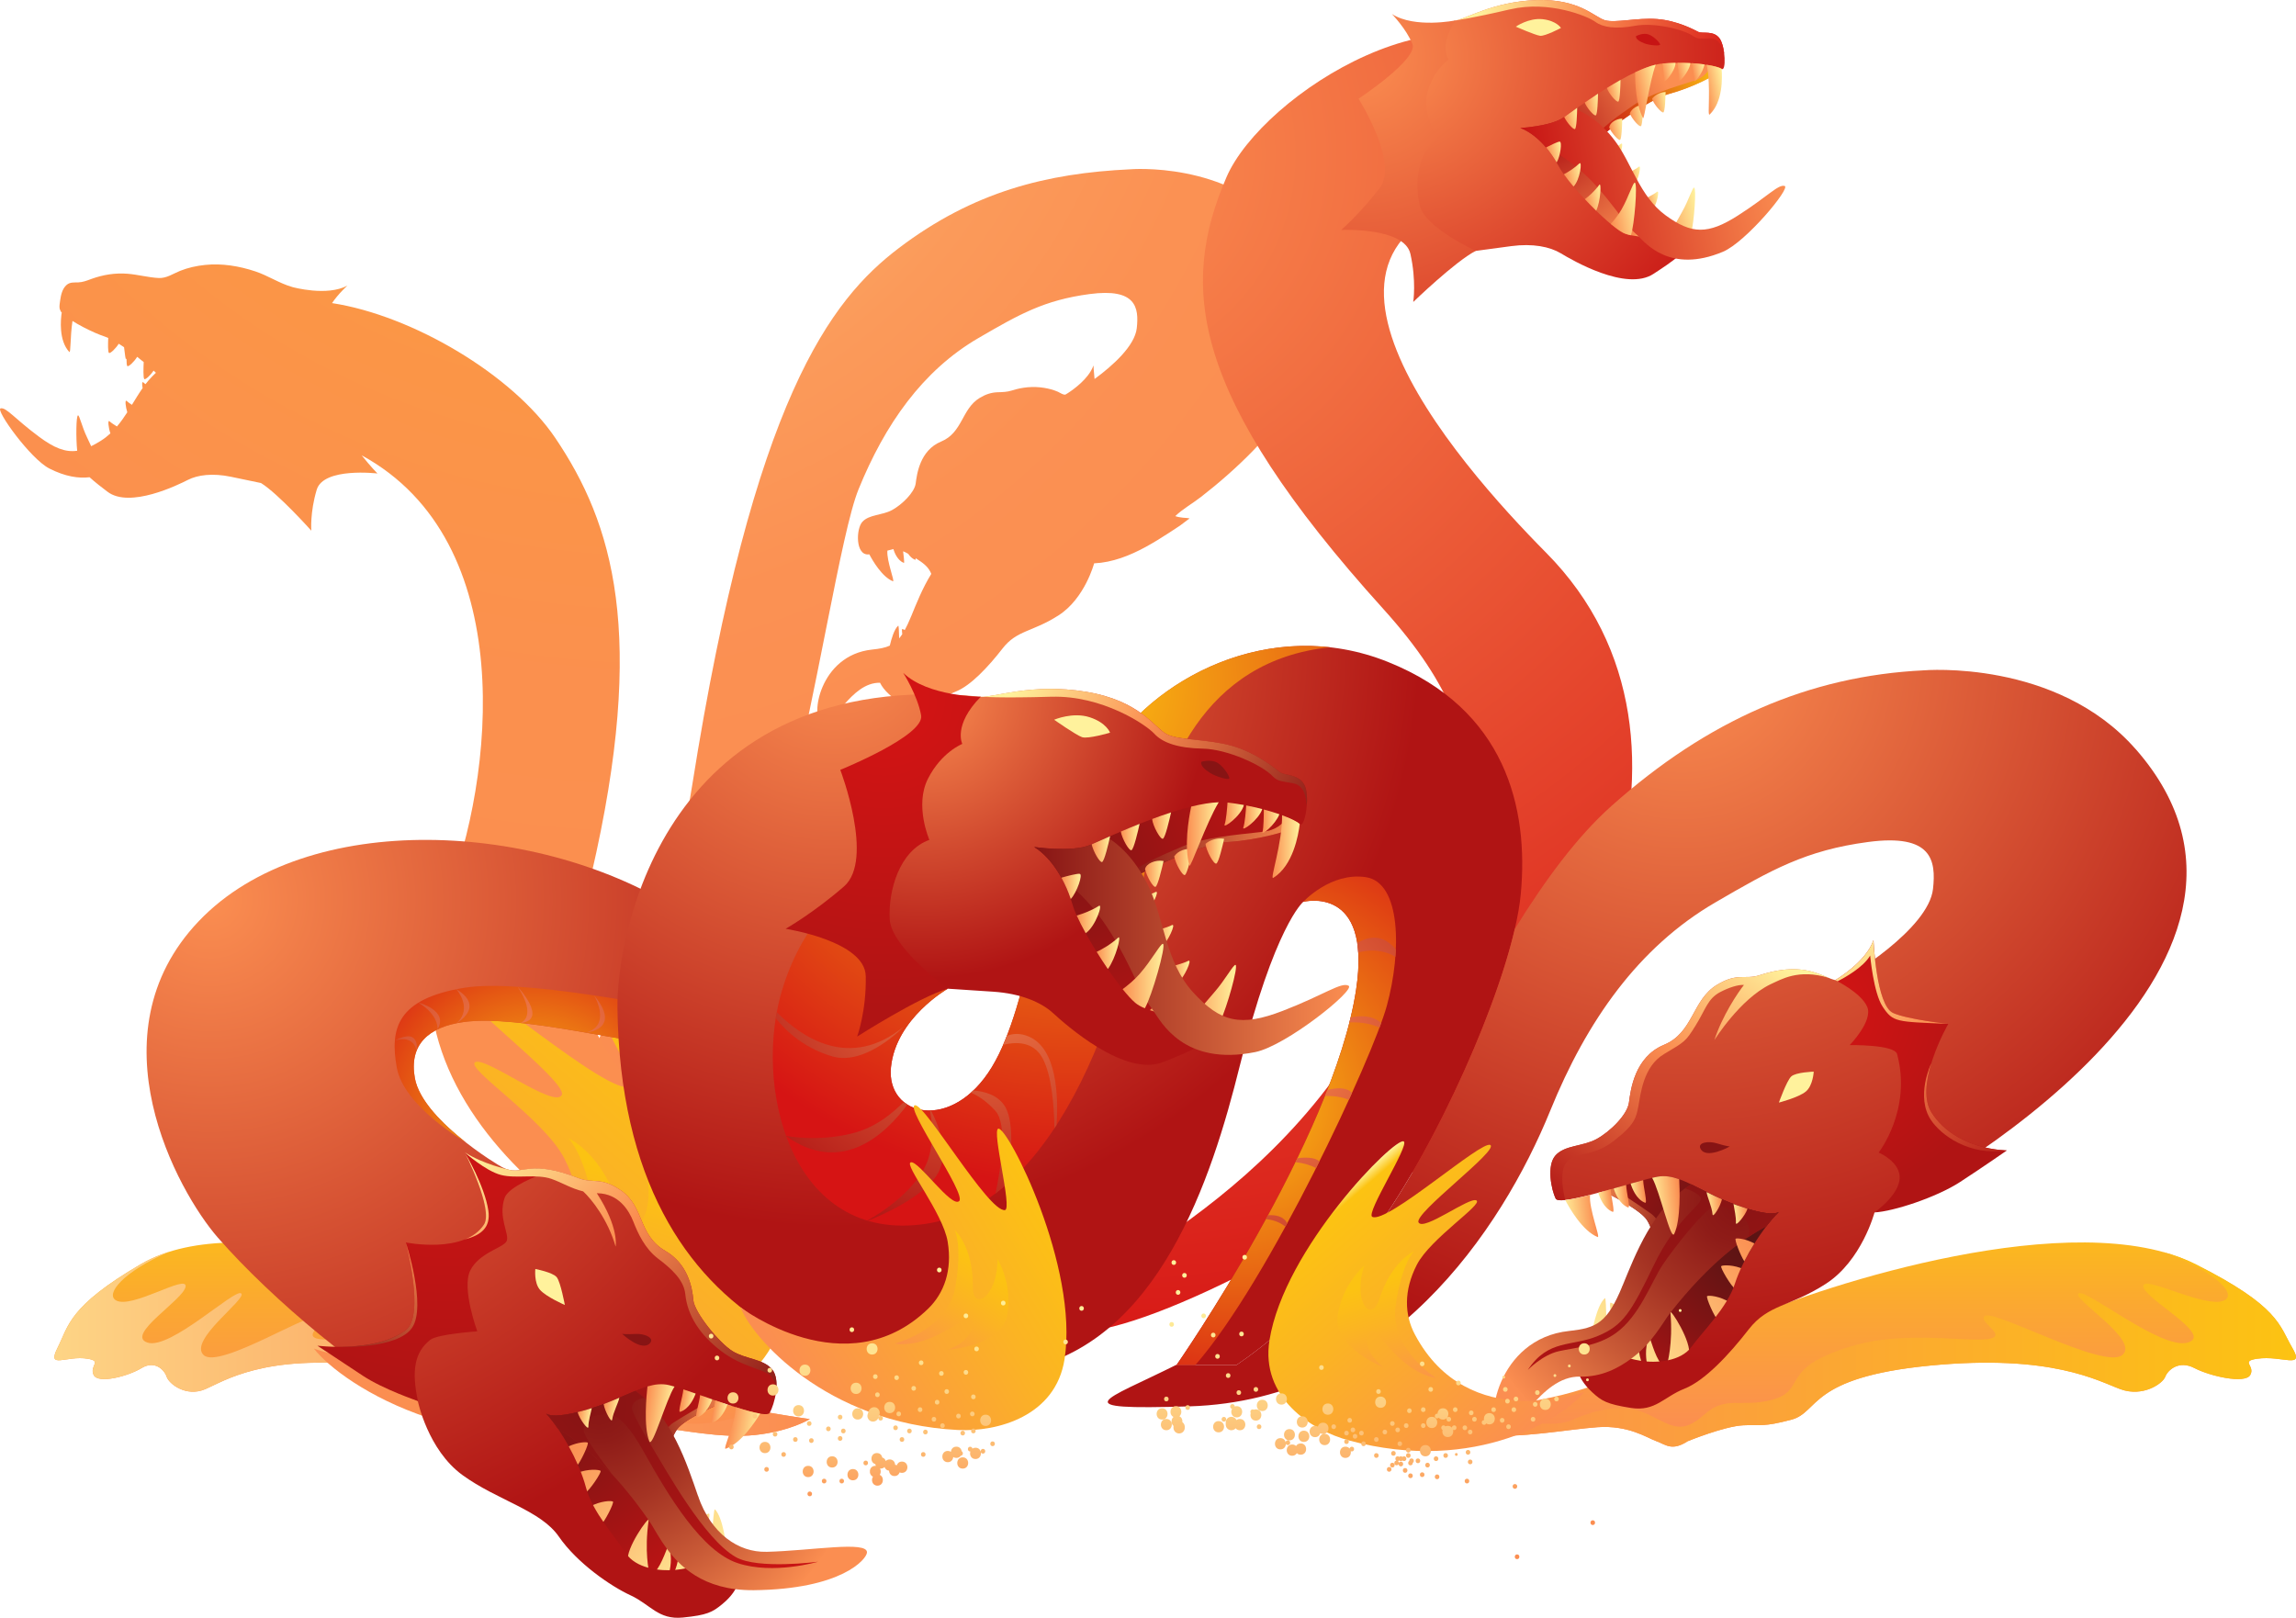 <?xml version="1.0" encoding="UTF-8"?>
<svg id="Layer_17" data-name="Layer 17" xmlns="http://www.w3.org/2000/svg" xmlns:xlink="http://www.w3.org/1999/xlink" viewBox="0 0 760.29 535.78">
  <defs>
    <style>
      .cls-1 {
        fill: url(#linear-gradient-2);
      }

      .cls-1, .cls-2, .cls-3, .cls-4 {
        fill-rule: evenodd;
      }

      .cls-2 {
        fill: url(#linear-gradient-3);
      }

      .cls-3 {
        fill: url(#linear-gradient-4);
      }

      .cls-5 {
        fill: url(#radial-gradient-7);
      }

      .cls-6 {
        fill: url(#radial-gradient-6);
      }

      .cls-7 {
        fill: url(#radial-gradient-5);
      }

      .cls-8 {
        fill: url(#radial-gradient-4);
      }

      .cls-9 {
        fill: url(#radial-gradient-9);
      }

      .cls-10 {
        fill: url(#radial-gradient-8);
      }

      .cls-11 {
        fill: url(#radial-gradient-3);
      }

      .cls-12 {
        fill: url(#radial-gradient-2);
      }

      .cls-13 {
        fill: url(#linear-gradient-8);
      }

      .cls-14 {
        fill: url(#linear-gradient-7);
      }

      .cls-15 {
        fill: url(#linear-gradient-5);
      }

      .cls-16 {
        fill: url(#linear-gradient-6);
      }

      .cls-17 {
        fill: url(#linear-gradient-9);
      }

      .cls-18 {
        fill: url(#radial-gradient);
      }

      .cls-19 {
        fill: url(#radial-gradient-16);
      }

      .cls-20 {
        fill: url(#radial-gradient-12);
      }

      .cls-21 {
        fill: url(#radial-gradient-14);
      }

      .cls-22 {
        fill: url(#radial-gradient-13);
      }

      .cls-23 {
        fill: url(#radial-gradient-10);
      }

      .cls-24 {
        fill: url(#radial-gradient-17);
      }

      .cls-25 {
        fill: url(#radial-gradient-19);
      }

      .cls-26 {
        fill: url(#radial-gradient-11);
      }

      .cls-27 {
        fill: url(#radial-gradient-18);
      }

      .cls-28 {
        fill: url(#radial-gradient-15);
      }

      .cls-29 {
        fill: url(#radial-gradient-25);
      }

      .cls-30 {
        fill: url(#radial-gradient-22);
      }

      .cls-31 {
        fill: url(#radial-gradient-23);
      }

      .cls-32 {
        fill: url(#radial-gradient-20);
      }

      .cls-33 {
        fill: url(#radial-gradient-24);
      }

      .cls-34 {
        fill: url(#radial-gradient-26);
      }

      .cls-35 {
        fill: url(#radial-gradient-21);
      }

      .cls-36 {
        fill: #871414;
      }

      .cls-37 {
        fill: url(#linear-gradient-43);
      }

      .cls-38 {
        fill: url(#linear-gradient-40);
      }

      .cls-39 {
        fill: url(#linear-gradient-41);
      }

      .cls-40 {
        fill: url(#linear-gradient-42);
      }

      .cls-41 {
        fill: url(#linear-gradient-49);
      }

      .cls-42 {
        fill: url(#linear-gradient-48);
      }

      .cls-43 {
        fill: url(#linear-gradient-45);
      }

      .cls-44 {
        fill: url(#linear-gradient-47);
      }

      .cls-45 {
        fill: url(#linear-gradient-44);
      }

      .cls-46 {
        fill: url(#linear-gradient-46);
      }

      .cls-47 {
        fill: url(#linear-gradient-10);
      }

      .cls-48 {
        fill: url(#linear-gradient-11);
      }

      .cls-49 {
        fill: url(#linear-gradient-12);
      }

      .cls-50 {
        fill: url(#linear-gradient-13);
      }

      .cls-51 {
        fill: url(#linear-gradient-19);
      }

      .cls-52 {
        fill: url(#linear-gradient-14);
      }

      .cls-53 {
        fill: url(#linear-gradient-21);
      }

      .cls-54 {
        fill: url(#linear-gradient-20);
      }

      .cls-55 {
        fill: url(#linear-gradient-22);
      }

      .cls-56 {
        fill: url(#linear-gradient-23);
      }

      .cls-57 {
        fill: url(#linear-gradient-28);
      }

      .cls-58 {
        fill: url(#linear-gradient-25);
      }

      .cls-59 {
        fill: url(#linear-gradient-32);
      }

      .cls-60 {
        fill: url(#linear-gradient-31);
      }

      .cls-61 {
        fill: url(#linear-gradient-33);
      }

      .cls-62 {
        fill: url(#linear-gradient-30);
      }

      .cls-63 {
        fill: url(#linear-gradient-15);
      }

      .cls-64 {
        fill: url(#linear-gradient-16);
      }

      .cls-65 {
        fill: url(#linear-gradient-17);
      }

      .cls-66 {
        fill: url(#linear-gradient-18);
      }

      .cls-67 {
        fill: url(#linear-gradient-35);
      }

      .cls-68 {
        fill: url(#linear-gradient-34);
      }

      .cls-69 {
        fill: url(#linear-gradient-36);
      }

      .cls-70 {
        fill: url(#linear-gradient-38);
      }

      .cls-71 {
        fill: url(#linear-gradient-27);
      }

      .cls-72 {
        fill: url(#linear-gradient-24);
      }

      .cls-73 {
        fill: url(#linear-gradient-26);
      }

      .cls-74 {
        fill: url(#linear-gradient-29);
      }

      .cls-75 {
        fill: url(#linear-gradient-37);
      }

      .cls-76 {
        fill: url(#linear-gradient-39);
      }

      .cls-77 {
        fill: url(#linear-gradient-57);
      }

      .cls-78 {
        fill: url(#linear-gradient-58);
      }

      .cls-79 {
        fill: url(#linear-gradient-59);
      }

      .cls-80 {
        fill: url(#linear-gradient-53);
      }

      .cls-81 {
        fill: url(#linear-gradient-54);
      }

      .cls-82 {
        fill: url(#linear-gradient-55);
      }

      .cls-83 {
        fill: url(#linear-gradient-56);
      }

      .cls-84 {
        fill: url(#linear-gradient-50);
      }

      .cls-85 {
        fill: url(#linear-gradient-51);
      }

      .cls-86 {
        fill: url(#linear-gradient-52);
      }

      .cls-87 {
        fill: url(#linear-gradient-67);
      }

      .cls-88 {
        fill: url(#linear-gradient-68);
      }

      .cls-89 {
        fill: url(#linear-gradient-69);
      }

      .cls-90 {
        fill: url(#linear-gradient-63);
      }

      .cls-91 {
        fill: url(#linear-gradient-64);
      }

      .cls-92 {
        fill: url(#linear-gradient-65);
      }

      .cls-93 {
        fill: url(#linear-gradient-66);
      }

      .cls-94 {
        fill: url(#linear-gradient-60);
      }

      .cls-95 {
        fill: url(#linear-gradient-61);
      }

      .cls-96 {
        fill: url(#linear-gradient-62);
      }

      .cls-97 {
        fill: url(#linear-gradient-79);
      }

      .cls-98 {
        fill: url(#linear-gradient-78);
      }

      .cls-99 {
        fill: url(#linear-gradient-75);
      }

      .cls-100 {
        fill: url(#linear-gradient-72);
      }

      .cls-101 {
        fill: url(#linear-gradient-77);
      }

      .cls-102 {
        fill: url(#linear-gradient-74);
      }

      .cls-103 {
        fill: url(#linear-gradient-76);
      }

      .cls-104 {
        fill: url(#linear-gradient-71);
      }

      .cls-105 {
        fill: url(#linear-gradient-73);
      }

      .cls-106 {
        fill: url(#linear-gradient-70);
      }

      .cls-107 {
        fill: url(#linear-gradient-87);
      }

      .cls-108 {
        fill: url(#linear-gradient-88);
      }

      .cls-109 {
        fill: url(#linear-gradient-89);
      }

      .cls-110 {
        fill: url(#linear-gradient-85);
      }

      .cls-111 {
        fill: url(#linear-gradient-83);
      }

      .cls-112 {
        fill: url(#linear-gradient-82);
      }

      .cls-113 {
        fill: url(#linear-gradient-84);
      }

      .cls-114 {
        fill: url(#linear-gradient-86);
      }

      .cls-115 {
        fill: url(#linear-gradient-81);
      }

      .cls-116 {
        fill: url(#linear-gradient-80);
      }

      .cls-117 {
        fill: url(#linear-gradient-99);
      }

      .cls-118 {
        fill: url(#linear-gradient-96);
      }

      .cls-119 {
        fill: url(#linear-gradient-97);
      }

      .cls-120 {
        fill: url(#linear-gradient-98);
      }

      .cls-121 {
        fill: url(#linear-gradient-92);
      }

      .cls-122 {
        fill: url(#linear-gradient-93);
      }

      .cls-123 {
        fill: url(#linear-gradient-94);
      }

      .cls-124 {
        fill: url(#linear-gradient-91);
      }

      .cls-125 {
        fill: url(#linear-gradient-95);
      }

      .cls-126 {
        fill: url(#linear-gradient-90);
      }

      .cls-4 {
        fill: url(#linear-gradient);
      }

      .cls-127 {
        fill: url(#linear-gradient-101);
      }

      .cls-128 {
        fill: url(#linear-gradient-100);
      }

      .cls-129 {
        fill: #c71414;
      }

      .cls-130 {
        fill: #fff29c;
      }
    </style>
    <linearGradient id="linear-gradient" x1="614.72" y1="473.49" x2="614.72" y2="397.6" gradientUnits="userSpaceOnUse">
      <stop offset="0" stop-color="#fb8e51"/>
      <stop offset=".54" stop-color="#fba831"/>
      <stop offset="1" stop-color="#fcc312"/>
    </linearGradient>
    <linearGradient id="linear-gradient-2" x1="469.16" y1="446.86" x2="760.29" y2="446.86" gradientUnits="userSpaceOnUse">
      <stop offset="0" stop-color="#fb8e51"/>
      <stop offset="1" stop-color="#fcc312"/>
    </linearGradient>
    <linearGradient id="linear-gradient-3" x1="1997.3" y1="473.49" x2="1997.3" y2="397.6" gradientTransform="translate(2140.38) rotate(-180) scale(1 -1)" xlink:href="#linear-gradient"/>
    <linearGradient id="linear-gradient-4" x1="1872.22" y1="446.86" x2="2202.81" y2="446.86" gradientTransform="translate(2140.38) rotate(-180) scale(1 -1)" gradientUnits="userSpaceOnUse">
      <stop offset="0" stop-color="#fb8e51"/>
      <stop offset=".18" stop-color="#fb9959"/>
      <stop offset=".5" stop-color="#fcb76f"/>
      <stop offset=".92" stop-color="#fee794"/>
      <stop offset="1" stop-color="#fff29c"/>
    </linearGradient>
    <radialGradient id="radial-gradient" cx="174.88" cy="-27.91" fx="174.88" fy="-27.91" r="312.49" gradientUnits="userSpaceOnUse">
      <stop offset="0" stop-color="#fff29c"/>
      <stop offset=".07" stop-color="#fee08f"/>
      <stop offset=".23" stop-color="#fdc278"/>
      <stop offset=".39" stop-color="#fcab67"/>
      <stop offset=".56" stop-color="#fb9a5a"/>
      <stop offset=".75" stop-color="#fb9153"/>
      <stop offset="1" stop-color="#fb8e51"/>
    </radialGradient>
    <radialGradient id="radial-gradient-2" cx="356.52" cy="51.19" fx="356.52" fy="51.19" r="411.78" gradientUnits="userSpaceOnUse">
      <stop offset="0" stop-color="#fb8e51"/>
      <stop offset="1" stop-color="#d61414"/>
    </radialGradient>
    <radialGradient id="radial-gradient-3" cx="679.61" cy="-609.09" fx="679.61" fy="-609.09" r="42.52" gradientTransform="translate(-31.99 778.2) rotate(-11.44)" gradientUnits="userSpaceOnUse">
      <stop offset="0" stop-color="#b01414"/>
      <stop offset="1" stop-color="#fb8e51"/>
    </radialGradient>
    <linearGradient id="linear-gradient-5" x1="694.81" y1="-596.15" x2="740.01" y2="-596.15" gradientTransform="translate(-31.99 778.2) rotate(-11.44)" gradientUnits="userSpaceOnUse">
      <stop offset="0" stop-color="#c71414"/>
      <stop offset="1" stop-color="#fcc312"/>
    </linearGradient>
    <radialGradient id="radial-gradient-4" cx="633.37" cy="-646.24" fx="633.37" fy="-646.24" r="125.95" gradientTransform="translate(-31.99 778.2) rotate(-11.44)" gradientUnits="userSpaceOnUse">
      <stop offset="0" stop-color="#fb8e51"/>
      <stop offset="1" stop-color="#c71414"/>
    </radialGradient>
    <linearGradient id="linear-gradient-6" x1="666.81" y1="-659.67" x2="744.9" y2="-619.84" gradientTransform="translate(-31.99 778.2) rotate(-11.44)" gradientUnits="userSpaceOnUse">
      <stop offset="0" stop-color="#fff29c"/>
      <stop offset=".41" stop-color="#fb8e51"/>
      <stop offset="1" stop-color="#d61414"/>
    </linearGradient>
    <linearGradient id="linear-gradient-7" x1="697.69" y1="-600.67" x2="702.77" y2="-600.67" gradientTransform="translate(-31.99 778.2) rotate(-11.44)" gradientUnits="userSpaceOnUse">
      <stop offset="0" stop-color="#fb8e51"/>
      <stop offset="1" stop-color="#fff29c"/>
    </linearGradient>
    <linearGradient id="linear-gradient-8" x1="701.95" y1="-591.85" x2="707.02" y2="-591.85" xlink:href="#linear-gradient-7"/>
    <linearGradient id="linear-gradient-9" x1="706.21" y1="-582.52" x2="711.28" y2="-582.52" xlink:href="#linear-gradient-7"/>
    <linearGradient id="linear-gradient-10" x1="700.92" y1="-573.79" x2="704.66" y2="-573.79" xlink:href="#linear-gradient-7"/>
    <linearGradient id="linear-gradient-11" x1="709.42" y1="-576.89" x2="723.39" y2="-576.89" xlink:href="#linear-gradient-7"/>
    <linearGradient id="linear-gradient-12" x1="704.91" y1="-573" x2="709.01" y2="-573" xlink:href="#linear-gradient-7"/>
    <linearGradient id="linear-gradient-13" x1="670.76" y1="-589.11" x2="752.91" y2="-589.11" gradientTransform="translate(-31.99 778.2) rotate(-11.44)" gradientUnits="userSpaceOnUse">
      <stop offset="0" stop-color="#c71414"/>
      <stop offset="1" stop-color="#fb8e51"/>
    </linearGradient>
    <linearGradient id="linear-gradient-14" x1="693.83" y1="-581.3" x2="704.49" y2="-581.3" xlink:href="#linear-gradient-7"/>
    <linearGradient id="linear-gradient-15" x1="677.85" y1="-604.69" x2="682.89" y2="-604.69" xlink:href="#linear-gradient-7"/>
    <linearGradient id="linear-gradient-16" x1="681.86" y1="-596.07" x2="687.97" y2="-596.07" xlink:href="#linear-gradient-7"/>
    <linearGradient id="linear-gradient-17" x1="687.05" y1="-587.27" x2="692.95" y2="-587.27" xlink:href="#linear-gradient-7"/>
    <linearGradient id="linear-gradient-18" x1="715.44" y1="-613.91" x2="720.29" y2="-613.91" xlink:href="#linear-gradient-7"/>
    <linearGradient id="linear-gradient-19" x1="707.27" y1="-611.09" x2="712.18" y2="-611.09" xlink:href="#linear-gradient-7"/>
    <linearGradient id="linear-gradient-20" x1="699.67" y1="-607.98" x2="704.49" y2="-607.98" xlink:href="#linear-gradient-7"/>
    <linearGradient id="linear-gradient-21" x1="701.52" y1="-620.55" x2="706.46" y2="-620.55" xlink:href="#linear-gradient-7"/>
    <linearGradient id="linear-gradient-22" x1="693.35" y1="-617.56" x2="698.26" y2="-617.56" xlink:href="#linear-gradient-7"/>
    <linearGradient id="linear-gradient-23" x1="685.75" y1="-614.41" x2="690.57" y2="-614.41" xlink:href="#linear-gradient-7"/>
    <linearGradient id="linear-gradient-24" x1="710.59" y1="-618.35" x2="718.88" y2="-618.35" xlink:href="#linear-gradient-7"/>
    <linearGradient id="linear-gradient-25" x1="730.27" y1="-621.71" x2="734.71" y2="-621.71" xlink:href="#linear-gradient-7"/>
    <linearGradient id="linear-gradient-26" x1="732.93" y1="-615.06" x2="740.01" y2="-615.06" xlink:href="#linear-gradient-7"/>
    <linearGradient id="linear-gradient-27" x1="720.39" y1="-623.57" x2="725.44" y2="-623.57" xlink:href="#linear-gradient-7"/>
    <linearGradient id="linear-gradient-28" x1="725.26" y1="-622.8" x2="730.24" y2="-622.8" xlink:href="#linear-gradient-7"/>
    <radialGradient id="radial-gradient-5" cx="623.04" cy="-648.42" fx="623.04" fy="-648.42" r="153.6" xlink:href="#radial-gradient-4"/>
    <radialGradient id="radial-gradient-6" cx="218.05" cy="-91.16" fx="218.05" fy="-91.16" r="507.4" gradientUnits="userSpaceOnUse">
      <stop offset="0" stop-color="#fcc312"/>
      <stop offset=".1" stop-color="#fbb225"/>
      <stop offset=".25" stop-color="#fba238"/>
      <stop offset=".42" stop-color="#fb9646"/>
      <stop offset=".63" stop-color="#fb904e"/>
      <stop offset="1" stop-color="#fb8e51"/>
    </radialGradient>
    <linearGradient id="linear-gradient-29" x1="-61.27" y1="368.92" x2="60.28" y2="270.06" gradientTransform="translate(120.89 93.62) rotate(-11.54) scale(.97 1.01)" gradientUnits="userSpaceOnUse">
      <stop offset="0" stop-color="#fb8e51"/>
      <stop offset=".66" stop-color="#fbb324"/>
      <stop offset="1" stop-color="#fcc312"/>
    </linearGradient>
    <linearGradient id="linear-gradient-30" x1="-1.23" y1="360.65" x2="28.28" y2="304.42" xlink:href="#linear-gradient-29"/>
    <radialGradient id="radial-gradient-7" cx="821.93" cy="-231.23" fx="821.93" fy="-231.23" r="60.61" gradientTransform="translate(-518.05 957.62) rotate(-18.4)" gradientUnits="userSpaceOnUse">
      <stop offset="0" stop-color="#871414"/>
      <stop offset=".27" stop-color="#931414"/>
      <stop offset=".77" stop-color="#b51414"/>
      <stop offset="1" stop-color="#c71414"/>
    </radialGradient>
    <linearGradient id="linear-gradient-31" x1="845.6" y1="-204.64" x2="878.13" y2="-204.64" gradientTransform="translate(-518.05 957.62) rotate(-18.4)" gradientUnits="userSpaceOnUse">
      <stop offset="0" stop-color="#871414"/>
      <stop offset="1" stop-color="#fb8e51"/>
    </linearGradient>
    <linearGradient id="linear-gradient-32" x1="831.17" y1="-239.61" x2="868.41" y2="-184.19" gradientTransform="translate(-518.05 957.62) rotate(-18.4)" xlink:href="#linear-gradient-7"/>
    <linearGradient id="linear-gradient-33" x1="828.42" y1="-237.76" x2="865.66" y2="-182.34" gradientTransform="translate(-518.05 957.62) rotate(-18.4)" xlink:href="#linear-gradient-7"/>
    <linearGradient id="linear-gradient-34" x1="826.89" y1="-236.73" x2="864.13" y2="-181.31" gradientTransform="translate(-518.05 957.62) rotate(-18.4)" xlink:href="#linear-gradient-7"/>
    <linearGradient id="linear-gradient-35" x1="824.26" y1="-234.96" x2="861.5" y2="-179.55" gradientTransform="translate(-518.05 957.62) rotate(-18.4)" xlink:href="#linear-gradient-7"/>
    <linearGradient id="linear-gradient-36" x1="817.79" y1="-230.62" x2="855.03" y2="-175.2" gradientTransform="translate(-518.05 957.62) rotate(-18.4)" xlink:href="#linear-gradient-7"/>
    <linearGradient id="linear-gradient-37" x1="814.05" y1="-228.1" x2="851.29" y2="-172.69" gradientTransform="translate(-518.05 957.62) rotate(-18.4)" xlink:href="#linear-gradient-7"/>
    <linearGradient id="linear-gradient-38" x1="279.89" y1="266.91" x2="317.13" y2="322.33" gradientTransform="translate(-116.46 240.78) rotate(-5.62)" xlink:href="#linear-gradient-7"/>
    <linearGradient id="linear-gradient-39" x1="811.25" y1="-226.22" x2="848.49" y2="-170.81" gradientTransform="translate(-518.05 957.62) rotate(-18.4)" xlink:href="#linear-gradient-7"/>
    <linearGradient id="linear-gradient-40" x1="444.25" y1="98.25" x2="481.5" y2="153.67" gradientTransform="translate(-268.4 456.05) rotate(-9.45)" xlink:href="#linear-gradient-7"/>
    <linearGradient id="linear-gradient-41" x1="735.13" y1="-164.74" x2="772.37" y2="-109.32" gradientTransform="translate(-476.85 852.25) rotate(-16.55)" xlink:href="#linear-gradient-7"/>
    <radialGradient id="radial-gradient-8" cx="765.97" cy="-440.48" fx="765.97" fy="-440.48" r="226.45" gradientTransform="translate(-518.05 957.62) rotate(-18.4)" gradientUnits="userSpaceOnUse">
      <stop offset="0" stop-color="#fb8e51"/>
      <stop offset="1" stop-color="#b01414"/>
    </radialGradient>
    <radialGradient id="radial-gradient-9" cx="147.79" cy="351.87" fx="147.79" fy="351.87" r="109.36" gradientUnits="userSpaceOnUse">
      <stop offset="0" stop-color="#d61414"/>
      <stop offset="1" stop-color="#b01414"/>
    </radialGradient>
    <linearGradient id="linear-gradient-42" x1="157.31" y1="381.52" x2="121.02" y2="459.89" gradientUnits="userSpaceOnUse">
      <stop offset="0" stop-color="#fff29c"/>
      <stop offset=".41" stop-color="#fb8e51"/>
      <stop offset="1" stop-color="#871414"/>
    </linearGradient>
    <linearGradient id="linear-gradient-43" x1="164.51" y1="373.14" x2="259.05" y2="464.2" xlink:href="#linear-gradient-42"/>
    <radialGradient id="radial-gradient-10" cx="177" cy="369.14" fx="177" fy="369.14" r="69.05" gradientUnits="userSpaceOnUse">
      <stop offset="0" stop-color="#fcc312"/>
      <stop offset="1" stop-color="#d61414"/>
    </radialGradient>
    <radialGradient id="radial-gradient-11" cx="175.35" cy="353.67" fx="175.35" fy="353.67" r="93.65" gradientTransform="matrix(1,0,0,1,0,0)" xlink:href="#radial-gradient-8"/>
    <radialGradient id="radial-gradient-12" cx="835.31" cy="-241.5" fx="835.31" fy="-241.5" r="89.57" gradientTransform="translate(-518.05 957.62) rotate(-18.4)" gradientUnits="userSpaceOnUse">
      <stop offset="0" stop-color="#871414"/>
      <stop offset=".14" stop-color="#8f1c18"/>
      <stop offset=".38" stop-color="#a53323"/>
      <stop offset=".66" stop-color="#c85936"/>
      <stop offset="1" stop-color="#fa8d50"/>
      <stop offset="1" stop-color="#fb8e51"/>
    </radialGradient>
    <radialGradient id="radial-gradient-13" cx="831.94" cy="-241.7" fx="831.94" fy="-241.7" r="78.22" gradientTransform="translate(-518.05 957.62) rotate(-18.4)" gradientUnits="userSpaceOnUse">
      <stop offset="0" stop-color="#871414"/>
      <stop offset=".23" stop-color="#8f1414"/>
      <stop offset=".6" stop-color="#a61414"/>
      <stop offset="1" stop-color="#c71414"/>
    </radialGradient>
    <linearGradient id="linear-gradient-44" x1="848.68" y1="-234.35" x2="857" y2="-230.02" gradientTransform="translate(-518.05 957.62) rotate(-18.4)" xlink:href="#linear-gradient-7"/>
    <linearGradient id="linear-gradient-45" x1="836.32" y1="-239.83" x2="840.84" y2="-237.48" gradientTransform="translate(-518.05 957.62) rotate(-18.4)" xlink:href="#linear-gradient-7"/>
    <linearGradient id="linear-gradient-46" x1="827.17" y1="-239.81" x2="831.36" y2="-237.64" gradientTransform="translate(-518.05 957.62) rotate(-18.4)" xlink:href="#linear-gradient-7"/>
    <linearGradient id="linear-gradient-47" x1="873.6" y1="-220.25" x2="882.67" y2="-215.54" gradientTransform="translate(-518.05 957.62) rotate(-18.4)" xlink:href="#linear-gradient-7"/>
    <linearGradient id="linear-gradient-48" x1="870.29" y1="-227.01" x2="874.49" y2="-224.83" gradientTransform="translate(-518.05 957.62) rotate(-18.4)" xlink:href="#linear-gradient-7"/>
    <linearGradient id="linear-gradient-49" x1="861.42" y1="-233.78" x2="865.62" y2="-231.6" gradientTransform="translate(-518.05 957.62) rotate(-18.4)" xlink:href="#linear-gradient-7"/>
    <linearGradient id="linear-gradient-50" x1="866.08" y1="-230.24" x2="870.27" y2="-228.06" gradientTransform="translate(-518.05 957.62) rotate(-18.4)" xlink:href="#linear-gradient-7"/>
    <linearGradient id="linear-gradient-51" x1="821.61" y1="-232.37" x2="855.53" y2="-181.89" gradientTransform="translate(-518.05 957.62) rotate(-18.4)" xlink:href="#linear-gradient-7"/>
    <radialGradient id="radial-gradient-14" cx="276.2" cy="212.23" fx="276.2" fy="212.23" r="194.19" gradientTransform="matrix(1,0,0,1,0,0)" xlink:href="#radial-gradient-8"/>
    <radialGradient id="radial-gradient-15" cx="409.89" cy="364.24" fx="409.89" fy="364.24" r="109.16" xlink:href="#radial-gradient-10"/>
    <radialGradient id="radial-gradient-16" cx="416.87" cy="348.84" fx="416.87" fy="348.84" r="105.62" gradientTransform="matrix(1,0,0,1,0,0)" xlink:href="#radial-gradient-8"/>
    <radialGradient id="radial-gradient-17" cx="355.22" cy="226.97" fx="355.22" fy="226.97" r="165.55" xlink:href="#radial-gradient-10"/>
    <radialGradient id="radial-gradient-18" cx="327.26" cy="311.15" fx="327.26" fy="311.15" r="103.21" gradientTransform="matrix(1,0,0,1,0,0)" xlink:href="#radial-gradient-8"/>
    <radialGradient id="radial-gradient-19" cx="353.69" cy="287.96" fx="353.69" fy="287.96" r="53.99" gradientUnits="userSpaceOnUse">
      <stop offset="0" stop-color="#871414"/>
      <stop offset=".39" stop-color="#931414"/>
      <stop offset="1" stop-color="#b01414"/>
    </radialGradient>
    <linearGradient id="linear-gradient-52" x1="372.99" y1="304.4" x2="430.38" y2="304.4" gradientTransform="matrix(1,0,0,1,0,0)" xlink:href="#linear-gradient-31"/>
    <radialGradient id="radial-gradient-20" cx="305.52" cy="229.46" fx="305.52" fy="229.46" r="94.72" gradientTransform="matrix(1,0,0,1,0,0)" xlink:href="#radial-gradient-8"/>
    <linearGradient id="linear-gradient-53" x1="337.43" y1="223.74" x2="436.59" y2="274.32" xlink:href="#linear-gradient-42"/>
    <linearGradient id="linear-gradient-54" x1="376.64" y1="298.66" x2="383.1" y2="298.66" gradientTransform="matrix(1,0,0,1,0,0)" xlink:href="#linear-gradient-7"/>
    <linearGradient id="linear-gradient-55" x1="382.05" y1="309.86" x2="388.49" y2="309.86" gradientTransform="matrix(1,0,0,1,0,0)" xlink:href="#linear-gradient-7"/>
    <linearGradient id="linear-gradient-56" x1="387.47" y1="321.71" x2="393.91" y2="321.71" gradientTransform="matrix(1,0,0,1,0,0)" xlink:href="#linear-gradient-7"/>
    <linearGradient id="linear-gradient-57" x1="380.74" y1="332.79" x2="385.5" y2="332.79" gradientTransform="matrix(1,0,0,1,0,0)" xlink:href="#linear-gradient-7"/>
    <linearGradient id="linear-gradient-58" x1="391.54" y1="328.85" x2="409.29" y2="328.85" gradientTransform="matrix(1,0,0,1,0,0)" xlink:href="#linear-gradient-7"/>
    <linearGradient id="linear-gradient-59" x1="385.82" y1="333.79" x2="391.02" y2="333.79" gradientTransform="matrix(1,0,0,1,0,0)" xlink:href="#linear-gradient-7"/>
    <linearGradient id="linear-gradient-60" x1="342.45" y1="313.34" x2="446.76" y2="313.34" gradientTransform="matrix(1,0,0,1,0,0)" xlink:href="#linear-gradient-31"/>
    <linearGradient id="linear-gradient-61" x1="371.75" y1="323.25" x2="385.28" y2="323.25" gradientTransform="matrix(1,0,0,1,0,0)" xlink:href="#linear-gradient-7"/>
    <linearGradient id="linear-gradient-62" x1="351.46" y1="293.56" x2="357.86" y2="293.56" gradientTransform="matrix(1,0,0,1,0,0)" xlink:href="#linear-gradient-7"/>
    <linearGradient id="linear-gradient-63" x1="356.54" y1="304.51" x2="364.3" y2="304.51" gradientTransform="matrix(1,0,0,1,0,0)" xlink:href="#linear-gradient-7"/>
    <linearGradient id="linear-gradient-64" x1="363.14" y1="315.67" x2="370.63" y2="315.67" gradientTransform="matrix(1,0,0,1,0,0)" xlink:href="#linear-gradient-7"/>
    <linearGradient id="linear-gradient-65" x1="399.19" y1="281.85" x2="405.35" y2="281.85" gradientTransform="matrix(1,0,0,1,0,0)" xlink:href="#linear-gradient-7"/>
    <linearGradient id="linear-gradient-66" x1="388.82" y1="285.43" x2="395.05" y2="285.43" gradientTransform="matrix(1,0,0,1,0,0)" xlink:href="#linear-gradient-7"/>
    <linearGradient id="linear-gradient-67" x1="379.16" y1="289.38" x2="385.28" y2="289.38" gradientTransform="matrix(1,0,0,1,0,0)" xlink:href="#linear-gradient-7"/>
    <linearGradient id="linear-gradient-68" x1="381.51" y1="273.42" x2="387.78" y2="273.42" gradientTransform="matrix(1,0,0,1,0,0)" xlink:href="#linear-gradient-7"/>
    <linearGradient id="linear-gradient-69" x1="371.14" y1="277.21" x2="377.36" y2="277.21" gradientTransform="matrix(1,0,0,1,0,0)" xlink:href="#linear-gradient-7"/>
    <linearGradient id="linear-gradient-70" x1="361.48" y1="281.21" x2="367.6" y2="281.21" gradientTransform="matrix(1,0,0,1,0,0)" xlink:href="#linear-gradient-7"/>
    <linearGradient id="linear-gradient-71" x1="393.02" y1="276.21" x2="403.55" y2="276.21" gradientTransform="matrix(1,0,0,1,0,0)" xlink:href="#linear-gradient-7"/>
    <linearGradient id="linear-gradient-72" x1="418.02" y1="271.94" x2="423.65" y2="271.94" gradientTransform="matrix(1,0,0,1,0,0)" xlink:href="#linear-gradient-7"/>
    <linearGradient id="linear-gradient-73" x1="421.39" y1="280.38" x2="430.38" y2="280.38" gradientTransform="matrix(1,0,0,1,0,0)" xlink:href="#linear-gradient-7"/>
    <linearGradient id="linear-gradient-74" x1="405.46" y1="269.59" x2="411.88" y2="269.59" gradientTransform="matrix(1,0,0,1,0,0)" xlink:href="#linear-gradient-7"/>
    <linearGradient id="linear-gradient-75" x1="411.66" y1="270.57" x2="417.98" y2="270.57" gradientTransform="matrix(1,0,0,1,0,0)" xlink:href="#linear-gradient-7"/>
    <radialGradient id="radial-gradient-21" cx="292.76" cy="231.25" fx="292.76" fy="231.25" r="102.34" xlink:href="#radial-gradient-9"/>
    <radialGradient id="radial-gradient-22" cx="5023.56" cy="1806.7" fx="5023.56" fy="1806.7" r="60.62" gradientTransform="translate(5915.96 584.36) rotate(-158.36) scale(1 -1)" gradientUnits="userSpaceOnUse">
      <stop offset="0" stop-color="#591414"/>
      <stop offset=".21" stop-color="#651414"/>
      <stop offset=".6" stop-color="#871414"/>
      <stop offset="1" stop-color="#b01414"/>
    </radialGradient>
    <linearGradient id="linear-gradient-76" x1="5047.24" y1="1833.3" x2="5079.77" y2="1833.3" gradientTransform="translate(5915.96 584.36) rotate(-158.36) scale(1 -1)" xlink:href="#linear-gradient-31"/>
    <linearGradient id="linear-gradient-77" x1="5032.81" y1="1798.32" x2="5070.05" y2="1853.75" gradientTransform="translate(5915.96 584.36) rotate(-158.36) scale(1 -1)" xlink:href="#linear-gradient-7"/>
    <linearGradient id="linear-gradient-78" x1="5030.06" y1="1800.17" x2="5067.3" y2="1855.59" gradientTransform="translate(5915.96 584.36) rotate(-158.36) scale(1 -1)" xlink:href="#linear-gradient-7"/>
    <linearGradient id="linear-gradient-79" x1="5028.52" y1="1801.2" x2="5065.77" y2="1856.62" gradientTransform="translate(5915.96 584.36) rotate(-158.36) scale(1 -1)" xlink:href="#linear-gradient-7"/>
    <linearGradient id="linear-gradient-80" x1="5025.89" y1="1802.97" x2="5063.13" y2="1858.39" gradientTransform="translate(5915.96 584.36) rotate(-158.36) scale(1 -1)" xlink:href="#linear-gradient-7"/>
    <linearGradient id="linear-gradient-81" x1="5019.42" y1="1807.32" x2="5056.66" y2="1862.74" gradientTransform="translate(5915.96 584.36) rotate(-158.36) scale(1 -1)" xlink:href="#linear-gradient-7"/>
    <linearGradient id="linear-gradient-82" x1="5015.69" y1="1809.83" x2="5052.93" y2="1865.25" gradientTransform="translate(5915.96 584.36) rotate(-158.36) scale(1 -1)" xlink:href="#linear-gradient-7"/>
    <linearGradient id="linear-gradient-83" x1="4826.71" y1="1324.39" x2="4863.94" y2="1379.81" gradientTransform="translate(5554.26 -153.52) rotate(-171.14) scale(1 -1)" xlink:href="#linear-gradient-7"/>
    <linearGradient id="linear-gradient-84" x1="5012.88" y1="1811.71" x2="5050.12" y2="1867.13" gradientTransform="translate(5915.96 584.36) rotate(-158.36) scale(1 -1)" xlink:href="#linear-gradient-7"/>
    <linearGradient id="linear-gradient-85" x1="4911.52" y1="1455.67" x2="4948.76" y2="1511.09" gradientTransform="translate(5694.47 70.88) rotate(-167.32) scale(1 -1)" xlink:href="#linear-gradient-7"/>
    <linearGradient id="linear-gradient-86" x1="5001.3" y1="1734.28" x2="5038.54" y2="1789.7" gradientTransform="translate(5880.94 478.16) rotate(-160.23) scale(1 -1)" xlink:href="#linear-gradient-7"/>
    <radialGradient id="radial-gradient-23" cx="557" cy="216.54" fx="557" fy="216.54" r="234.59" gradientTransform="matrix(1,0,0,1,0,0)" xlink:href="#radial-gradient-8"/>
    <linearGradient id="linear-gradient-87" x1="587.03" y1="316.76" x2="521.91" y2="405.67" gradientUnits="userSpaceOnUse">
      <stop offset="0" stop-color="#fff29c"/>
      <stop offset=".41" stop-color="#fb8e51"/>
      <stop offset="1" stop-color="#b01414"/>
    </linearGradient>
    <radialGradient id="radial-gradient-24" cx="600.08" cy="333.89" fx="600.08" fy="333.89" r="64.48" xlink:href="#radial-gradient-9"/>
    <linearGradient id="linear-gradient-88" x1="612.45" y1="310.97" x2="664.76" y2="389.05" xlink:href="#linear-gradient-87"/>
    <radialGradient id="radial-gradient-25" cx="5032.52" cy="1797.01" fx="5032.52" fy="1797.01" r="95.13" gradientTransform="translate(5915.96 584.36) rotate(-158.36) scale(1 -1)" xlink:href="#radial-gradient-12"/>
    <radialGradient id="radial-gradient-26" cx="572.19" cy="388.61" fx="572.19" fy="388.61" r="92.76" gradientUnits="userSpaceOnUse">
      <stop offset="0" stop-color="#871414"/>
      <stop offset=".67" stop-color="#a11414"/>
      <stop offset="1" stop-color="#b01414"/>
    </radialGradient>
    <linearGradient id="linear-gradient-89" x1="5050.31" y1="1803.59" x2="5058.64" y2="1807.91" gradientTransform="translate(5915.96 584.36) rotate(-158.36) scale(1 -1)" xlink:href="#linear-gradient-7"/>
    <linearGradient id="linear-gradient-90" x1="5037.96" y1="1798.11" x2="5042.48" y2="1800.45" gradientTransform="translate(5915.96 584.36) rotate(-158.36) scale(1 -1)" xlink:href="#linear-gradient-7"/>
    <linearGradient id="linear-gradient-91" x1="5028.81" y1="1798.12" x2="5032.99" y2="1800.29" gradientTransform="translate(5915.96 584.36) rotate(-158.36) scale(1 -1)" xlink:href="#linear-gradient-7"/>
    <linearGradient id="linear-gradient-92" x1="5075.24" y1="1817.68" x2="5084.31" y2="1822.4" gradientTransform="translate(5915.96 584.36) rotate(-158.36) scale(1 -1)" xlink:href="#linear-gradient-7"/>
    <linearGradient id="linear-gradient-93" x1="5071.93" y1="1810.93" x2="5076.13" y2="1813.11" gradientTransform="translate(5915.96 584.36) rotate(-158.36) scale(1 -1)" xlink:href="#linear-gradient-7"/>
    <linearGradient id="linear-gradient-94" x1="5063.05" y1="1804.15" x2="5067.26" y2="1806.34" gradientTransform="translate(5915.96 584.36) rotate(-158.36) scale(1 -1)" xlink:href="#linear-gradient-7"/>
    <linearGradient id="linear-gradient-95" x1="5067.71" y1="1807.69" x2="5071.91" y2="1809.87" gradientTransform="translate(5915.96 584.36) rotate(-158.36) scale(1 -1)" xlink:href="#linear-gradient-7"/>
    <linearGradient id="linear-gradient-96" x1="5023.24" y1="1805.57" x2="5057.16" y2="1856.05" gradientTransform="translate(5915.96 584.36) rotate(-158.36) scale(1 -1)" xlink:href="#linear-gradient-7"/>
    <linearGradient id="linear-gradient-97" x1="705.21" y1="527.42" x2="786.49" y2="461.31" gradientTransform="translate(1281.09 93.62) rotate(-168.46) scale(.97 -1.01)" gradientUnits="userSpaceOnUse">
      <stop offset="0" stop-color="#fb8e51"/>
      <stop offset=".63" stop-color="#fbb324"/>
      <stop offset=".96" stop-color="#fcc312"/>
      <stop offset="1" stop-color="#fff29c"/>
    </linearGradient>
    <linearGradient id="linear-gradient-98" x1="745.36" y1="521.88" x2="765.09" y2="484.28" gradientTransform="translate(1281.09 93.62) rotate(-168.46) scale(.97 -1.01)" xlink:href="#linear-gradient-29"/>
    <linearGradient id="linear-gradient-99" x1="-31.76" y1="354.53" x2="50.85" y2="287.33" gradientTransform="translate(333.74 105.35) rotate(6.46) scale(.97 1.01)" xlink:href="#linear-gradient-29"/>
    <linearGradient id="linear-gradient-100" x1="9.68" y1="347.95" x2="29.41" y2="310.34" gradientTransform="translate(333.74 105.35) rotate(6.46) scale(.97 1.01)" xlink:href="#linear-gradient-29"/>
    <linearGradient id="linear-gradient-101" x1="395.77" y1="500.66" x2="395.77" y2="414.84" gradientUnits="userSpaceOnUse">
      <stop offset="0" stop-color="#fb8e51"/>
      <stop offset=".01" stop-color="#fb9052"/>
      <stop offset=".2" stop-color="#fcb36c"/>
      <stop offset=".4" stop-color="#fdce81"/>
      <stop offset=".6" stop-color="#fee290"/>
      <stop offset=".8" stop-color="#feee99"/>
      <stop offset="1" stop-color="#fff29c"/>
    </linearGradient>
  </defs>
  <g>
    <path class="cls-4" d="M513.38,462.87c20.08-4.22,40.35-15,65.25-26.1,24.9-11.1,108.48-38.14,148.32-18.11,27.88,14.01,27.78,20.34,32.09,27.69,4.31,7.35-3.32,2.44-11.61,3.64-5.69.82-.57,2.27-2.28,5.36-1.71,3.09-13.37.41-18.49-2.27s-8.82.62-9.67,2.89c-.85,2.27-7.39,6.8-14.79,4.12-7.39-2.68-22.75-11.75-63.13-7.83-40.38,3.92-36.52,15.46-45.93,17.93-9.41,2.47-9.67,1.55-15.93,1.85-6.26.31-18.34,5.26-18.34,5.26-5.26,3.4-7.25,1.13-10.38,0-3.13-1.13-9.24-5.36-19.48-4.64-10.24.72-25.31,3.81-38.82,2.58s-21.05-5.26-21.05-5.26c0,0,24.15-2.88,44.22-7.11Z"/>
    <path class="cls-1" d="M726.67,453.08c5.12,2.68,16.78,5.36,18.49,2.27,1.71-3.09-3.41-4.53,2.28-5.36,8.29-1.2,15.93,3.71,11.61-3.64-4.31-7.35-4.21-13.67-32.09-27.69-3.29-1.66-6.89-2.98-10.72-4.03,17.61,6.57,24.42,13.87,20.39,15.99-5.94,3.12-27.59-8.86-26.9-4.53.69,4.33,23.49,16.08,14.67,18.55-8.82,2.47-33.84-18.14-36.12-16.28-2.28,1.85,20.48,15.46,14.5,20.4-5.97,4.95-42.75-15.39-45.59-12.92-2.83,2.47,13.45,8.79-6.65,7.69-20.1-1.1-31.47-.82-45.5,5.22-14.03,6.05-7.96,12.09-18.28,14.84-10.32,2.75-15.09-1.65-22.47,4.93-7.38,6.58-10.44,3.86-18.31,0-7.87-3.86-16.4-2.19-25.88,1.94-6.68,2.91-22.79-.75-31.71-3.15-10.93,1.67-19.25,2.67-19.25,2.67,0,0,7.54,4.02,21.05,5.26s28.58-1.85,38.82-2.58c10.24-.72,16.35,3.5,19.48,4.64,3.13,1.13,5.12,3.4,10.38,0,0,0,12.09-4.95,18.34-5.26,6.26-.31,6.51.62,15.93-1.85,9.41-2.47,5.55-14.01,45.93-17.93,40.38-3.92,55.74,5.15,63.13,7.83,7.39,2.68,13.93-1.85,14.79-4.12.85-2.27,4.55-5.56,9.67-2.89Z"/>
  </g>
  <g>
    <path class="cls-2" d="M230.16,462.87c-17.25-4.22-34.67-15-56.07-26.1-21.4-11.1-93.21-38.14-127.45-18.11-23.95,14.01-23.87,20.34-27.57,27.69-3.7,7.35,2.86,2.44,9.98,3.64,4.89.82.49,2.27,1.95,5.36,1.47,3.09,11.49.41,15.88-2.27,4.4-2.68,7.58.62,8.31,2.89.73,2.27,6.35,6.8,12.71,4.12,6.35-2.68,19.55-11.75,54.25-7.83,34.7,3.92,31.38,15.46,39.47,17.93,8.09,2.47,8.31,1.55,13.68,1.85,5.38.31,15.76,5.26,15.76,5.26,4.52,3.4,6.23,1.13,8.92,0,2.69-1.13,7.94-5.36,16.74-4.64,8.8.72,21.75,3.81,33.36,2.58s18.08-5.26,18.08-5.26c0,0-20.75-2.88-38-7.11Z"/>
    <path class="cls-3" d="M46.89,453.08c-4.4,2.68-14.42,5.36-15.88,2.27-1.47-3.09,2.93-4.53-1.95-5.36-7.12-1.2-13.68,3.71-9.98-3.64,3.7-7.35,3.62-13.67,27.57-27.69,2.83-1.66,5.92-2.98,9.22-4.03-15.13,6.57-20.99,13.87-17.52,15.99,5.1,3.12,23.7-8.86,23.11-4.53-.59,4.33-20.18,16.08-12.61,18.55,7.58,2.47,29.08-18.14,31.03-16.28,1.95,1.85-17.59,15.46-12.46,20.4,5.13,4.95,36.74-15.39,39.17-12.92,2.43,2.47-11.56,8.79,5.71,7.69,17.27-1.1,27.04-.82,39.1,5.22s6.84,12.09,15.71,14.84c8.87,2.75,12.96-1.65,19.3,4.93,6.34,6.58,8.97,3.86,15.73,0,6.76-3.86,14.09-2.19,22.24,1.94,5.74,2.91,19.59-.75,27.25-3.15,9.39,1.67,16.54,2.67,16.54,2.67,0,0-6.48,4.02-18.08,5.26s-24.56-1.85-33.36-2.58c-8.8-.72-14.05,3.5-16.74,4.64-2.69,1.13-4.4,3.4-8.92,0,0,0-10.39-4.95-15.76-5.26-5.38-.31-5.6.62-13.68-1.85-8.09-2.47-4.77-14.01-39.47-17.93-34.7-3.92-47.9,5.15-54.25,7.83-6.35,2.68-11.97-1.85-12.71-4.12-.73-2.27-3.91-5.56-8.31-2.89Z"/>
  </g>
  <path class="cls-18" d="M391.82,171.47c-.88-.11-1.83-.23-2.65-.54,2.47-2.38,5.79-4.23,8.53-6.36,2.99-2.32,5.91-4.73,8.74-7.24,5.78-5.1,11.24-10.6,16.05-16.62,8.81-11.03,15.97-24.65,14.82-39.17-.79-9.99-5.58-19.04-12.1-26.49-19-21.71-50.95-18.98-50.95-18.98-27.64,1.31-51.93,7.37-76.62,26.09-22.48,17.05-48.13,49.73-68.42,177.87-14.54,91.85-71.17,113.2-23.31,111.75,47.86-1.45,66.7-180.98,78.39-209.74,8.75-21.51,21.18-39.31,39.74-50.11,13.49-7.84,21.74-12.54,36.77-14.54,15.38-2.04,16.38,4.43,15.62,11.29-.65,5.87-7.97,12.44-13.98,16.84-.28-2.58-.36-4.5-.36-4.5-.4,1.17-1.07,2.29-1.87,3.33-2.84,3.69-7.33,6.29-7.34,6.29-.58.33-2.07-.68-2.6-.91-1.45-.63-3-1.03-4.55-1.28-3.56-.58-7.21-.24-10.64.87-1.61.52-3.11.54-4.78.59-2.16.07-4.07.76-5.91,1.88-5.99,3.64-5.63,11.5-12.75,14.44-7.11,2.94-8.04,10.95-8.43,13.9-.39,2.95-4.55,7.02-7.84,8.8-3.29,1.78-7.54,1.42-9.81,3.88-2.13,2.31-2.34,11.19,2.07,10.8.08,0,.15-.01.23-.02,1.03,1.97,4.2,7.48,7.81,8.91.77.3-2.13-6.75-1.83-10.14.64-.16,1.31-.34,1.98-.52.36,1.18,1.36,3.76,3.46,4.59.33.13-.23-3.55-.24-3.85,0-.05,1,.45,1.07.49.03.02.07.04.1.06.14.08.28.16.43.23.02.01.04.02.06.04.02,0,.03.02.05.03.55.82,1.28,1.57,2.24,1.96.17.07.22-.14.21-.52.13.08.25.16.37.24.01,0,.02.02.04.02,1.76,1.13,3.6,2.41,4.51,4.36.09.19.17.38.25.58-3,4.85-5.06,10.16-6.72,14.2-.07.03-.1.12-.11.25-.68,1.63-1.32,3-1.95,4.15-.36-.2-.65-.34-.78-.35-.22-.03-.18.79-.05,1.72-.34.51-.68.97-1.02,1.38-.07-2.46-.12-4.39-.34-4.18-1.32,1.18-2.25,4.41-2.76,6.58-1.57.73-3.44,1.06-5.86,1.31-17.52,1.86-20.51,22.6-16.66,24.28,3.84,1.68,9.49-13.49,19.28-13.29.59,1.2,1.53,2.47,2.96,3.78,2.25,2.07,3.48,2.85,9.32,3.76,5.84.91,7.92-2.69,12.82-4.63,4.9-1.93,10.73-8.15,15.49-14.28,4.76-6.13,9.89-5.38,18.58-10.99,8.68-5.6,11.73-17.19,11.73-17.19,6.07-.28,11.83-2.57,17.11-5.45,2.63-1.43,5.17-3.02,7.68-4.65,1.22-.79,2.43-1.61,3.65-2.4.37-.24,3.09-2.38,3.18-2.35-.64-.2-1.42-.18-2.12-.26ZM290.92,183.07s.01,0,.02,0c0,0-.01,0-.02,0ZM291.29,182.99s.04,0,.06-.01c-.02,0-.04,0-.06.01ZM291.69,182.9s.06-.01.09-.02c-.03,0-.06.01-.09.02ZM292.1,182.81s.07-.02.1-.02c-.03,0-.07.02-.1.02ZM293.4,182.49s.06-.02.1-.02c-.03,0-.06.02-.1.02ZM292.52,182.71s.07-.02.11-.03c-.04,0-.07.02-.11.03ZM292.96,182.6s.07-.02.11-.03c-.04,0-.07.02-.11.03Z"/>
  <g>
    <path class="cls-12" d="M349.89,439.64c-13.85-8.75,55.58-26.54,97.49-90.59,41.92-64.05,56.04-97.19,10.74-147.31-64.16-70.98-67.62-106.87-51.97-143.1,11.78-27.26,75.85-68.68,108.26-34.82,7.07,7.38,25.16,35.53-11,39.63-91.49,10.37-20.36,90.4,8.54,119.57,62.8,63.4,8.96,166.68-37.53,200.47-46.49,33.79-110.68,64.9-124.53,56.14Z"/>
    <g>
      <g>
        <g>
          <path class="cls-11" d="M560.4,77.2s-12.56-5.96-15.74-11.16-14.63-20.07-13.69-21.36c.93-1.29,15-11.84,21.81-13.61,6.81-1.78,16.33-6.3,17.31-8.28s-12.25-7.48-20.69-4.84c-8.44,2.64-27.5,17.38-34.23,19.54-6.73,2.16-14.23,3.81-14.23,3.81,0,0,8.1,5.27,13.77,14.88,5.66,9.61,18,24.28,30.07,24.19,4.53-.04,13.14-.67,15.63-3.16Z"/>
          <path class="cls-15" d="M566.49,21.69c-.59,1.8-2.04,3.91-5.51,5.03-6.82,2.2-14.89,4.55-19.78,7.93-4.89,3.39-11.75,8.02-12.49,10.88-.75,2.87,12.29,16.76,14.17,19.99,2.63,4.51,6.78,7.84,12.97,10.7,1.7.79,4.56.98,4.56.98,0,0-12.56-5.96-15.74-11.16-3.18-5.2-14.63-20.07-13.69-21.36s15-11.84,21.81-13.61c6.81-1.78,16.33-6.3,17.31-8.28h0c-.52-.34-1.78-.75-3.6-1.1Z"/>
        </g>
        <g>
          <path class="cls-8" d="M488.68,83.09s4.65-.64,11.76-1.58c7.11-.95,12.79.2,16.42,2.39,3.63,2.19,21.62,12.76,30.67,6.8,5.25-3.45,13.81-8.84,12.87-13.49,0,0-17.62,2.81-23.08-.2s-18.26-16.4-21.09-21.8c-2.82-5.41-7.5-10.83-12.82-12.81,0,0,9.98-.56,14.18-3.4,4.21-2.84,23.05-17.15,32.98-17.96,9.93-.81,17.99.74,19.52,1.76,1.53,1.02,1.32-7.26-.66-10.05-1.98-2.79-5.7-1.5-7.08-2.2s-6.95-3.73-13.61-4.24c-6.65-.51-13.8,1.38-17.27.4-3.47-.98-8.45-7.19-22.82-6.67-14.37.52-23.29,6.31-26.66,6.72-3.37.42-20.45,21-21.41,54.31,0,0-.95,24.85,28.09,22.02Z"/>
          <path class="cls-16" d="M500.06,3.1c12.89-3.02,25.64,2.25,28.19,4.12,2.55,1.87,6.75,2.49,13.17,1.32,6.43-1.17,16.12,1.21,19.25,3.41,1.66,1.17,2.73.77,5.75.78,2.71,0,3.76,2.41,4.55,5.07-.23-1.93-.74-3.94-1.53-5.06-1.98-2.79-5.7-1.5-7.08-2.2-1.38-.69-6.95-3.73-13.61-4.24-6.65-.51-13.8,1.38-17.27.4-3.47-.98-8.45-7.19-22.82-6.67-14.37.52-23.29,6.31-26.66,6.72,0,0,5.18-.64,18.06-3.66Z"/>
        </g>
        <g>
          <g>
            <g>
              <path class="cls-14" d="M532.48,50.05s3.12-1.47,4.26-2.41c1.14-.94-.19,4.33-1.29,5.39-1.1,1.06-3.09-1.93-2.98-2.97Z"/>
              <path class="cls-13" d="M538.37,57.67s3.12-1.47,4.26-2.41c1.14-.94-.26,4.74-1.35,5.8s-3.02-2.34-2.91-3.38Z"/>
              <path class="cls-17" d="M544.4,65.96s3.12-1.47,4.26-2.41c1.14-.94-.26,4.74-1.35,5.8-1.1,1.06-3.02-2.34-2.91-3.38Z"/>
            </g>
            <g>
              <path class="cls-47" d="M544.06,73.98c-.25.8-1.72,2.89-2.64,4.15,1.05.13,2.19.21,3.37.24.21-2.04-.44-5.33-.73-4.39Z"/>
              <path class="cls-48" d="M560.99,62.13c-.53-.18-1.84,4.3-4.04,8.13-1.02,1.77-2.36,4.26-3.34,6.1-.13-1.62-.51-3.06-.72-2.4-.26.84-1.86,3.08-2.77,4.32,4.52-.25,8.66-.83,9.9-1.02.98-3.99,1.78-14.85.97-15.13Z"/>
              <path class="cls-49" d="M548.47,73.86c-.28.89-2.06,3.37-2.93,4.53,1.2.01,2.43-.01,3.65-.07.23-2.03-.42-5.41-.72-4.47Z"/>
            </g>
          </g>
          <path class="cls-50" d="M590.96,61.59c-2.12-.63-5.66,3.54-15.54,9.83-9.88,6.3-15.3,6.17-23.9-.13s-11.15-17.18-16.74-24.63c-5.19-6.92-10.45-9.55-13.15-10.52-1.8,1.27-3.2,2.28-4.03,2.84-4.21,2.84-14.18,3.4-14.18,3.4,3.23,1.2,6.23,3.68,8.71,6.65,11.22,5.34,17.94,13.67,25.53,23.93,1.54,2.08,2.59,3.16,4.85,5.27,2.26,2.12,10.46,12.54,28.03,5.14,7.59-3.2,22.54-21.16,20.42-21.79Z"/>
          <g>
            <path class="cls-52" d="M541.36,60.49c-.59-.2-2.02,4.71-4.43,8.91-1.08,1.88-2.49,3.59-3.55,4.76,1.51,1.25,2.86,2.25,3.94,2.84.72.4,1.66.69,2.73.91,1.18-3.38,2.26-17.1,1.31-17.42Z"/>
            <path class="cls-63" d="M516.44,46.9c-.68.04-2.91,1.13-4.49,1.94,1.32,1.55,2.51,3.25,3.51,4.97,1.26-2.1,1.88-6.96.98-6.91Z"/>
            <path class="cls-64" d="M522.97,54.13c-1.6,1.56-3.63,2.8-5.13,3.6.88,1.22,1.97,2.6,3.21,4.05,2.19-2.22,2.97-8.66,1.93-7.65Z"/>
            <path class="cls-65" d="M529.59,61.2c-1.61,2.18-3.44,3.77-4.78,4.76,1.23,1.3,2.5,2.6,3.75,3.82,1.52-3.26,1.74-9.55,1.03-8.58Z"/>
          </g>
        </g>
        <g>
          <g>
            <path class="cls-66" d="M550.82,37.21c.55-.38.68-4.83.72-6.74-1.93.05-3.72,1.17-4.49,2.25.53,1.73,3.21,4.88,3.78,4.49Z"/>
            <path class="cls-51" d="M543.37,41.77c.55-.38.69-5.27.72-7.17-1.94.39-3.64,1.17-4.41,2.95.7,1.77,3.14,4.59,3.68,4.22Z"/>
            <path class="cls-54" d="M532.89,42.32c.81,1.77,3.07,4.34,3.58,3.98.54-.37.68-5.03.72-7.02-2.17.03-4.35,1.58-4.3,3.04Z"/>
          </g>
          <g>
            <path class="cls-53" d="M535.89,33.63c.55-.38.69-5.25.72-7.15-1.51.85-3.02,1.75-4.5,2.67.53,1.73,3.21,4.88,3.78,4.49Z"/>
            <path class="cls-55" d="M528.44,38.19c.55-.38.69-5.27.72-7.17-1.56,1.01-3.04,2.01-4.41,2.95.7,1.77,3.14,4.59,3.68,4.22Z"/>
            <path class="cls-56" d="M517.96,38.74c.81,1.77,3.07,4.34,3.58,3.98.54-.37.68-5.03.72-7.02-1.85,1.3-3.34,2.37-4.3,3.04Z"/>
            <path class="cls-72" d="M541.45,23.95c-.03,3.52.25,10.52,2.6,15.17.41.82,2.11-11.89,4.21-17.71-2.07.49-4.39,1.39-6.81,2.54Z"/>
            <path class="cls-58" d="M560.17,20.92c.27,1.33.92,4.64.82,5.79-.11,1.19,2.93-2.53,3.41-5.38-1.26-.18-2.68-.32-4.23-.42Z"/>
            <path class="cls-73" d="M570.09,22.79c-.64-.42-2.4-.94-4.96-1.34,1.56,7.19.14,17.28.99,16.48,4.42-4.14,4.21-12.26,3.98-15.14,0,0,0,0,0,0Z"/>
            <path class="cls-71" d="M550.57,21.03s-.03,0-.04,0c.18,1.39.57,4.65.39,5.77-.22,1.31,3.85-3.11,3.91-5.99-1.37.03-2.79.09-4.26.21Z"/>
            <path class="cls-57" d="M555.46,20.8c.18,1.37.58,4.67.39,5.8-.21,1.27,3.59-2.83,3.89-5.7-1.34-.07-2.78-.11-4.29-.09Z"/>
          </g>
        </g>
        <path class="cls-130" d="M501.93,8.83s4.31-3,8.93-2.47c4.62.53,6.03,2.9,6.03,2.9,0,0-5.28,2.79-6.91,2.59-1.63-.2-8.05-3.02-8.05-3.02Z"/>
        <path class="cls-129" d="M541.74,11.97s1.75-.97,3.57-.72c1.82.25,4.28,2.76,4.42,3.44.14.68-3.57.28-5.11-.29-1.53-.58-3.03-1.42-2.88-2.43Z"/>
      </g>
      <path class="cls-7" d="M481.99,6.75s-13.52,2.74-21.08-2.11c0,0,4.78,4.91,6.79,9.93,2.01,5.02-17.84,18.13-17.84,18.13,0,0,13.45,21.19,6.99,29.6-6.46,8.41-12.73,13.86-12.73,13.86,0,0,20.91-1,22.92,7.93,2.01,8.93.94,15.92.94,15.92,0,0,13.79-13.35,20.7-16.94,0,0-16.6-7.57-18.46-14.78s-1.06-18.03,6.04-22.3c0,0-5.6-7.97-3.54-15.51s6.99-10.73,6.99-10.73c0,0-3.39-4.29,2.28-13.01Z"/>
    </g>
  </g>
  <path class="cls-6" d="M265.25,395.69c-58.13-30.59-82.54-49.57-69.43-106.04,18.56-79.98,7.02-116.49-11.92-144.57-14.18-21.02-47.35-40.61-73.95-44.7,2.18-3.21,5.09-5.8,5.09-5.8-6.73,3.66-18.06.53-18.17.5-4.28-1.19-8.11-3.81-12.35-5.21-5.34-1.77-11-2.71-16.62-2.13-2.8.29-5.64.91-8.26,1.96-2.32.93-4.5,2.51-7.11,2.37-3.46-.18-6.84-1.13-10.29-1.41-4.07-.33-8.09.32-11.92,1.7-.11.04-.21.08-.32.12-1.35.5-2.62.98-4.07,1.04-1.39.06-2.74-.15-3.89.86-1.42,1.24-1.87,3.33-2.12,5.11-.12.87-.33,1.91-.16,2.78,0,.04.61,1.61.7,1.07-.38,2.45-1.06,9.39,2.47,13.21.55.59.27-4.92,1.07-10.25,2.07,1.3,4.77,2.73,7.4,3.88,1.11.48,2.24.94,3.38,1.32.33.11.69.26,1.06.42-.08,1.84-.15,4.65.24,4.96.41.33,2.39-1.6,3.23-3.05.42.26.85.54,1.28.83.16.11.33.22.49.33.29,2.49.51,4.23.68,3.94.04-.07.08-.15.13-.23,0,1.27.07,2.36.29,2.54.41.33,2.4-1.61,3.24-3.07.75.59,1.48,1.18,2.17,1.74-.09,1.87-.2,5.31.2,5.63.39.31,2.17-1.39,3.08-2.8.28.26.54.5.76.71-.79.74-1.6,1.57-2.41,2.5-.36.41-.71.84-1.04,1.28-.28-.2-.52-.39-.7-.57-.48-.46-.49.61-.25,1.86-1.23,1.75-2.37,3.65-3.54,5.55-.66-.42-1.34-.89-1.72-1.26-.69-.66-.38,1.97.18,3.73-1.05,1.63-2.16,3.22-3.42,4.7-.82-.5-1.91-1.2-2.44-1.7-.72-.69-.35,2.24.27,3.99-.97.9-2.02,1.73-3.19,2.46-1.12.7-2.17,1.29-3.18,1.78-.48-1.06-.97-2.13-1.4-3-1.65-3.42-2.49-7.33-2.96-7.21-.64.16-.69,7.65-.27,11.72-3.94.57-7.64-.93-12.66-4.66-8.07-6-10.84-9.79-12.69-9.38-1.85.41,9.83,16.71,16.13,19.92,5.35,2.73,9.77,3.32,13.32,2.89,1.93,1.77,4.16,3.44,5.92,4.79,7.38,5.65,23.43-2.28,26.67-3.92,3.24-1.65,8.17-2.28,14.2-1.03,6.03,1.25,9.97,2.08,9.97,2.08,5.69,3.5,16.67,15.78,16.67,15.78,0,0-.48-6.05,1.79-13.57,2.27-7.52,20.11-5.37,20.11-5.37,0,0-2.24-2.26-5.22-6.01,52.38,28.53,43.92,106.79,27.87,147.21-28.26,71.18,62.73,128.78,111.69,134.76,48.96,5.98,110.07,2.57,116.82-9.77,6.75-12.34-52.75,3.24-110.89-27.34Z"/>
  <g>
    <path class="cls-74" d="M193.35,322.56c-3.07,1.76,19.06,35.69,15.57,37.35-7.44,3.54-54.2-38.19-58.46-35.57-4.27,2.62,38.11,33.91,35.54,38.35-2.57,4.45-25.2-12.85-28.65-10.92-3.44,1.93,22.78,18.79,29.49,31.83,6.57,12.76,6.19,24.75.99,34.56-26.41,49.81-83.88,28.47-83.88,28.47,9.37,12.06,53.11,41.14,116.51,24.03,19.01-5.13,43.88-21.47,39.36-49.63-7.34-45.76-62.29-100.87-66.47-98.47Z"/>
    <path class="cls-62" d="M177.37,439.72s23.05-14.59,19.96-35.93c-3.09-21.34-9.08-26.79-9.08-26.79,0,0,11.16,4.6,17.31,24.02,3.69,11.65,13.28,1.1,7.31-16.99,0,0,11.19,9.58,13.18,25.08,1.99,15.5-22.63,25.29-22.63,25.29,0,0,11.63-8.65,6.86-17.16-3.09-5.52-12.85,18.81-32.92,22.48Z"/>
  </g>
  <g>
    <g>
      <g>
        <path class="cls-5" d="M243.66,462.77s-16.51,6.27-19.49,10.66c-2.98,4.39-3.69,10.89-1.81,18.89,1.88,8,19.38,18.11,18.78,21.45-.6,3.34-18.25,13.91-25.69,11.16-7.45-2.75-18.96-15.38-21.47-22.9-2.5-7.53-13.27-30.45-15.44-33.85-2.18-3.4,14.68-5.35,23.7-11.22,9.02-5.87,37.54,1.38,41.43,5.81Z"/>
        <path class="cls-60" d="M224.17,473.43c2.47-3.64,14.27-8.58,18.2-10.16l.1-1.48c-.51-.34-1.12-.68-1.83-1.03-4.33,2.47-14.52,8.32-17.64,10.38-4,2.63-4.85,8.6-5.06,15.05-.21,6.46,1.28,9.91,5.06,15.15,3.78,5.25,15.43,9.85,15.06,12.99-.37,3.14-6.35,5.26-6.75,7.07,0,0,0,0,0,0,5.21-2.68,9.52-6.01,9.82-7.63.6-3.34-16.9-13.45-18.78-21.45-1.88-8-1.17-14.5,1.81-18.89Z"/>
      </g>
      <g>
        <g>
          <path class="cls-59" d="M219.96,487.72s5.8-.89,6.9-.47c1.1.42-4.24,5.59-4.94,6.35-.71.76-3.39-4.71-1.96-5.88Z"/>
          <path class="cls-61" d="M224.11,497.84c-.05-.7,6.33-2.71,7.06-2.35s-1.91,5.77-2.59,6.35c-.68.57-4.36-2.64-4.47-4Z"/>
          <path class="cls-68" d="M229.51,503.88s4.55-2.56,5.23-2.61c.68-.05-.71,5.46-1.13,5.77-.42.31-3.93-1.09-4.1-3.16Z"/>
        </g>
        <g>
          <path class="cls-67" d="M240.47,512.07s-1.03-9.49-3.71-12.18c-.74-.74-.96,16.88-3.13,18.47-2.17,1.59,8.1-.27,6.84-6.29Z"/>
          <path class="cls-69" d="M233.36,518.67s.17-5.02-2.18-8.2c-.31-.41-.71,6.59-2.46,9.3-.62.97,4.36-.23,4.64-1.11Z"/>
          <path class="cls-75" d="M227.66,519.95s.17-5.02-2.18-8.2c-.31-.41-.71,6.59-2.46,9.3-.62.97,4.36-.23,4.64-1.11Z"/>
          <path class="cls-70" d="M221.67,520.47s1.28-4.86-.31-8.47c-.21-.47-2.15,6.27-4.46,8.53-.82.8,4.31.74,4.77-.05Z"/>
          <path class="cls-76" d="M214.93,520.53s-1.63-6.72-.13-17.09c.23-1.61-7.8,9.5-6.86,13.63.94,4.13,6.03,4,6.99,3.46Z"/>
          <path class="cls-38" d="M191.12,487.83c3.59-1.48,7.29-1.12,7.75-.72.46.41-3.74,6.68-5.09,7.3-1.35.62-3.32-6.31-2.66-6.58Z"/>
          <path class="cls-39" d="M195.36,498.96c3.38-1.91,7.1-2.02,7.6-1.67.51.35-2.89,7.09-4.15,7.87-1.26.78-4.08-5.85-3.45-6.2Z"/>
        </g>
      </g>
    </g>
    <g>
      <path class="cls-10" d="M180.74,468.01s1.5,2.41,14.18-1.34c12.69-3.75,19.43-9.64,26.62-7.94,7.18,1.7,31.82,11.89,33.35,9.16,1.53-2.74,3.73-10.78.8-14.34-2.92-3.56-8.79-3.38-13.17-6.09-4.38-2.71-12.63-12.85-12.95-16.93-.31-4.08-1.79-11.92-9.23-16.23-9.16-5.3-6.86-14.65-14.8-20.11-6.63-4.56-9.15-2.14-13.92-3.99-17.56-6.81-18.38-.16-25.27-3.61-1.83-.92-26.54-15.9-28.99-29.55-1.97-10.96,4.35-16.94,16.14-18.56,18.75-2.59,55.29,7.52,72.07,8.15,10.91.41,13.4-35.96,0-44.68-46.11-29.97-123.92-34.53-159.79,3.17-35.7,37.51-6.99,89.43,6.33,104.72,18.18,20.86,49.48,46.66,66.25,54.15,0,0,3.28,16.15,14.78,24.52,11.49,8.37,25.86,11.6,31.92,20.39,6.06,8.78,17.17,16.42,23.76,19.45,6.58,3.04,9.15,8.14,17.25,7.35,8.09-.8,9.84-1.76,13.1-4.44,12.13-9.96,1.3-19.19,1.3-19.19,0,0,.25,2.54-2.86,4.03-3.1,1.5-8.99,3.34-13.94,3.82-4.95.48-13.14-.39-16.51-5.65s-11-13.53-13.12-21.64c-2.12-8.12-8.13-19.04-13.3-24.62Z"/>
      <g>
        <path class="cls-9" d="M138.38,463.99s-11.36-3.84-18.21-8.36c-6.85-4.52-15.06-9.96-15.06-9.96,0,0,19.19,2.46,29.28-5.19,6.39-4.85,0-29,0-29,0,0,19.44,3.93,25.86-5.95,3.22-4.96-6.36-23.88-6.36-23.88,0,0,6.72,5.88,13.33,6.94,6.61,1.06,11.79.44,11.79.44,0,0-10.55,3.8-11.9,7.66-2.31,6.61,1.82,12.23.61,14.43-1.21,2.2-9.09,3.76-12.01,9.66-2.92,5.9,2.34,20.14,2.34,20.14,0,0-13.14.89-15.56,2.79-5.18,4.07-6.28,10.15-4.1,20.28Z"/>
        <path class="cls-40" d="M134.38,411.48s6.94,21.07,2.09,28.23c-4.85,7.16-24.12,6.34-24.13,6.34,6.5-.01,15.94-.94,22.04-5.57,6.39-4.85,0-29,0-29ZM160.25,405.53c-1.53,2.35-3.8,3.92-6.36,4.95,5.36-1.39,8.65-3.87,7.82-9.55-1.2-8.26-7.82-19.28-7.82-19.28,0,0,9.59,18.92,6.36,23.88Z"/>
      </g>
      <path class="cls-37" d="M255.7,453.54c-2.92-3.56-8.79-3.38-13.17-6.09-4.38-2.71-12.63-12.85-12.95-16.93-.31-4.08-1.79-11.92-9.23-16.23-9.16-5.3-6.86-14.65-14.8-20.11-6.63-4.56-9.15-2.14-13.92-3.99-16-6.21-18.1-1.24-23.56-2.92,0,0-7.92-1.68-14.2-5.64,0,0,6.89,6.17,12.01,7.49,5.12,1.32,11.79-.43,16.75,1.32,3.66,1.29,6.47,3.16,10.48,4.12,2.73,2.52,8.18,9.32,10.75,18.3,0,0,1.24-6.2-6.23-17.69.1,0,.2,0,.31.01,6.94.17,10.3,5.62,11.79,9.42,1.49,3.8,3.8,8.92,8.18,12.23,4.38,3.31,8.54,7.06,9.01,11.73.73,7.27,4.92,13.55,11.82,18.84,6.89,5.29,14.13,6.01,16.44,8.21,1,.96,1.59,2.49,1.89,4.28.19-2.44-.11-4.83-1.38-6.37Z"/>
      <g>
        <path class="cls-23" d="M153.88,378.03h0c-7.24-5.74-15.17-13.56-16.5-20.98-1.97-10.96,4.35-16.94,16.14-18.56,18.75-2.59,55.29,7.52,72.07,8.15,3.81.14,6.58-4.19,8.02-10.27-14.75-3.11-60.97-12.29-79.74-9.25-22.48,3.64-24.79,13.55-22.48,26.44,2.31,12.89,22.48,24.48,22.48,24.48Z"/>
        <path class="cls-26" d="M137.98,347.94c-1.36-5.6-7.21-3.33-7.21-3.33,8.54-4.5,7.21,3.33,7.21,3.33ZM151.12,338.89s9.79-5.33,0-11.28c0,0,5.66,6.38,0,11.28ZM144.85,340.94c3.86-6.33-6.28-8.89-6.28-8.89,7,4.29,6.28,8.89,6.28,8.89ZM172.37,338.78c9.39-.89-.95-11.99-.95-11.99,6.62,10.09.95,11.99.95,11.99ZM193.99,341.98s12.2-.87,2.74-12.33c0,0,5.96,10.01-2.74,12.33ZM219.82,346.16c7.43-1.28,0-12.56,0-12.56,3.79,9.3,0,12.56,0,12.56Z"/>
      </g>
      <path class="cls-36" d="M215.34,444.71c1.37-1.7-2.04-3.12-4.97-2.93-2.93.18-4.35-.02-4.35-.02,0,0,6.67,6.25,9.32,2.95Z"/>
    </g>
    <g>
      <path class="cls-20" d="M253.77,513.93c-9.27.22-18.28-5.94-22.61-18.44-3.62-10.43-8.72-26.79-20.86-34.84-4.17,1.73-9.03,4.14-15.38,6.02-11.22,3.32-13.69,1.82-14.11,1.43,1.28,1.4,2.62,3.12,3.93,5.05,7.02,4.2,17.92,12.86,30.06,30.3,2.42,3.48,5.51,10.57,12.16,16,4.01,3.27,9.32,5.94,16.56,6.85,1.89.24,3.91.36,6.08.34,29.06-.3,37.36-10.25,37.49-12.47.24-3.99-18.47-.58-33.33-.23Z"/>
      <path class="cls-22" d="M193.32,473.89c-.2-2.62,1.4-4.8,4.19-5.1,2.79-.3,6.87-3.73,15.5,11.73,8.63,15.45,19.44,33.26,31.29,37.17,11.84,3.91,26.58-.48,26.58-.48,0,0-19.92,2.65-27.25-1.54-10.35-5.91-22.7-28.14-27.37-35.88-4.67-7.74-7.09-12.42-6.99-13.58.17-2.05,2.21-2.9,4.06-3.27-.95-.82-1.95-1.58-3.01-2.28-4.17,1.73-9.03,4.14-15.38,6.02-11.22,3.32-13.69,1.82-14.11,1.43,1.28,1.4,2.62,3.12,3.93,5.05,4.61,2.76,10.89,7.43,18.09,15.25,0,0-9.32-11.88-9.52-14.5Z"/>
    </g>
    <g>
      <path class="cls-45" d="M223.36,459.22c-.69-.2-1.3-.37-1.82-.49-2.35-.56-4.66-.3-7.14.43-.32,2.81-1.36,13.36.62,18.19,1,2.44,5.63-14.07,8.34-18.13Z"/>
      <path class="cls-43" d="M202.71,470.17c.34-2.5,2.1-5.64,2.38-7.27-1.61.69-3.34,1.41-5.2,2.1.37,2.38,2.64,6.49,2.82,5.16Z"/>
      <path class="cls-46" d="M194.93,466.67c-1.34.4-2.56.72-3.67.99.6,2.28,3.58,6.26,3.57,4.89,0-1.96.77-4.43,1.14-6.2-.34.11-.69.21-1.05.32Z"/>
      <path class="cls-44" d="M243.58,466.02c.16,4.67-4.37,14.14-3.29,13.78,5.07-1.69,9.84-9.01,11.41-11.63-2.06-.34-4.93-1.14-8.12-2.15Z"/>
      <path class="cls-42" d="M240.9,465.15c-1.34-.44-2.7-.91-4.06-1.37-.24,2.53-1.95,7.71-1.05,7.41,2.95-.98,4.52-4.44,5.11-6.04Z"/>
      <path class="cls-41" d="M230.35,461.52c-1.44-.5-2.81-.97-4.06-1.38-.23,2.52-1.95,7.74-1.05,7.44,2.96-.98,4.54-4.47,5.12-6.06Z"/>
      <path class="cls-84" d="M235.87,463.44c-1.37-.47-2.73-.95-4.05-1.41-.24,2.52-1.95,7.72-1.05,7.42,2.93-.97,4.51-4.41,5.1-6.02Z"/>
      <path class="cls-85" d="M194.61,477.77c-.45-.29-3.34-.15-6.28,1.23,1.1,1.99,2.12,4.05,3.01,6.09,1.44-1.96,3.71-7.04,3.27-7.32Z"/>
    </g>
    <path class="cls-130" d="M177.27,420.25s-.51,4.57,1.54,6.91c2.04,2.34,8.23,5.03,8.23,5.03,0,0-1.39-7.53-2.66-9.17-1.27-1.64-7.1-2.76-7.1-2.76Z"/>
  </g>
  <g>
    <g>
      <path class="cls-21" d="M324.77,230.75s-30.91,23.3-39,61.65c0,0-4.63,29.75,28.1,35.04,0,0-17.19,9.73-18.84,26.02-1.65,16.29,20.16,21.72,33.38,0,13.22-21.72,14.05-62.21,37.35-102.37,15.14-26.09,54.87-47.52,93.87-31.86,39,15.66,46.61,48.38,43.96,76.81-2.64,28.43-29.53,87.76-50.9,114.89-21.37,27.13-43.34,41.18-43.34,41.18h-19.79s51.98-74.56,59.5-124.34c5.29-35.04-17.52-29.09-17.52-29.09,0,0-9.5,7.93-21,54.29-9.26,37.31-26.92,92.47-72.54,100.73-45.61,8.26-132.04-6.13-133.54-119.86-.32-24.04,15.36-113.5,120.32-103.09Z"/>
      <g>
        <path class="cls-28" d="M459.22,333.14c4.96-18.1,4.71-40.9-6.94-42.64-11.65-1.74-20.74,8.18-20.74,8.18,0,0,22.81-5.95,17.52,29.09-7.51,49.78-59.5,124.34-59.5,124.34h6.23c24.64-28.15,58.79-102,63.43-118.97Z"/>
        <path class="cls-19" d="M436.9,384.64c-.37.73-.73,1.47-1.1,2.21-1.42-.76-3.67-1.63-6.84-1.95.22-.44.43-.88.64-1.32,2.83-.36,5.85-.32,7.31,1.06ZM426.24,405.13c-1.22-2.34-3.81-2.84-6.37-2.66-.23.42-.46.85-.69,1.27,3.2.32,5.27,1.53,6.45,2.51.2-.37.41-.74.61-1.12ZM447.24,336.99c-.13.53-.26,1.07-.39,1.61,4.51-.2,7.83.76,9.96,1.71.19-.52.38-1.02.55-1.5-2.85-2.58-6.77-2.56-10.12-1.82ZM439.53,360.97c-.26.66-.52,1.33-.79,1.99,3.9-.05,6.37.6,7.9,1.3.36-.78.71-1.55,1.05-2.31-1.74-1.94-5.08-1.74-8.16-.98ZM449.44,312.32c.15.97.26,2,.33,3.11,5.66-1.44,9.75-.09,12.3,1.44.06-.81.11-1.61.15-2.4-4.3-5.32-9.07-4.4-12.77-2.15Z"/>
      </g>
      <g>
        <path class="cls-24" d="M365.76,251.08c-23.3,40.16-24.13,80.65-37.35,102.37-13.22,21.72-35.04,16.29-33.38,0,1.65-16.29,18.84-26.02,18.84-26.02-32.72-5.29-28.1-35.04-28.1-35.04.09-.42.18-.84.28-1.25-6.44,3.51-19.38,13.03-26.64,35.35-10.65,32.75,2.24,85.75,47.36,78.79,45.12-6.95,66.97-78.7,72.4-117.45,4.61-32.85,19.57-69.22,61.3-73.47-32.23-3.64-62.05,14.9-74.71,36.71Z"/>
        <path class="cls-27" d="M349.87,372.56c-.24.37-.48.73-.72,1.1-.08-6.81-.77-17.45-3.97-23.28-3.1-5.64-9-5.35-12.99-4.34.42-.97.83-1.96,1.22-2.98,1.96-.78,4.42-1.01,7.31.24,9.3,4.02,9.78,19.75,9.15,29.26ZM275.52,349.84c11.24,3.33,23.8-9.89,23.8-9.89-17.96,14.73-34.04,3.43-42.11-4.74-.12.67-.24,1.34-.34,2.01,3.71,4.63,9.68,9.96,18.66,12.62ZM332.63,392.85c2.8-9.11,3.06-21.03.4-25.99-2.3-4.3-7.26-5.46-10.71-5.72-.27.26-.55.51-.82.75,1.99.8,4.85,2.47,8.06,5.96,4.17,4.53,1.9,18.88.08,27.41,1.01-.77,2.01-1.57,2.99-2.41ZM310.23,389.16c4.81-7.53-.26-18.23-1.96-21.4-.11,0-.23,0-.34,0,.42,2.35,1.74,8.53-.45,15.74-3.09,10.14-16,18.4-20.29,20.73.07.02.14.04.22.06,4.19-1.67,18.01-7.61,22.83-15.15ZM300.44,365.81c-.4-.25-.79-.53-1.16-.83-3.65,3.46-8.89,8.33-17.18,10.4-10.73,2.68-20.48,1.05-21.82.79.01.03.02.06.03.09,18.58,13.23,33.13-.88,40.13-10.44Z"/>
      </g>
    </g>
    <g>
      <g>
        <path class="cls-25" d="M404.6,338.18s-14.13-10.58-16.77-17.85c-2.64-7.27-13.15-28.66-11.66-30.03,1.49-1.37,21.65-10.95,30.57-11.45,8.92-.5,21.91-3.73,23.63-5.95s-13.37-12.4-24.53-11.24c-11.17,1.16-38.6,14.71-47.53,15.7-8.92.99-18.68,1.16-18.68,1.16,0,0,8.76,8.59,13.39,21.98,4.63,13.39,16.29,34.76,31.33,37.68,5.64,1.1,16.53,2.48,20.25,0Z"/>
        <path class="cls-86" d="M426.18,270.62c-1.19,2.09-3.52,4.35-8.13,4.87-9.04,1.02-19.68,1.91-26.62,4.89-6.94,2.98-16.64,7.02-18.29,10.4-1.65,3.38,11.08,23.96,12.6,28.44,2.13,6.28,6.46,11.47,13.44,16.58,1.92,1.41,5.42,2.37,5.43,2.37,0,0-14.13-10.58-16.77-17.85-2.64-7.27-13.15-28.66-11.66-30.03,1.49-1.37,21.65-10.95,30.57-11.45,8.92-.5,21.91-3.73,23.63-5.95h0c-.56-.56-2.02-1.38-4.2-2.28Z"/>
      </g>
      <g>
        <path class="cls-32" d="M313.86,327.44s5.95.38,15.04.99c9.09.61,15.87,3.47,19.83,7.11,3.97,3.64,23.69,21.32,36.45,16.19,7.4-2.97,19.42-7.52,19.42-13.55,0,0-22.64-.94-28.67-6.06-6.03-5.12-18.6-25.01-20.75-32.44-2.15-7.44-6.61-15.37-12.73-19.17,0,0,12.56,1.82,18.51-.66s33-15.54,45.56-14.05c12.56,1.49,22.2,5.45,23.85,7.11s3.47-8.7,1.71-12.67c-1.76-3.97-6.72-3.31-8.26-4.52-1.54-1.21-7.71-6.39-15.87-8.7-8.15-2.31-17.52-1.76-21.6-3.86-4.08-2.09-8.7-11.07-26.72-14.05-18.01-2.97-30.57,1.98-34.87,1.65-4.3-.33-30.74,20.99-40.33,62.2,0,0-7.44,30.68,29.42,34.49Z"/>
        <path class="cls-80" d="M348.17,230.75c16.8-.51,31.34,9.26,34.05,12.23,2.71,2.97,7.77,4.79,16.06,4.96,8.29.17,19.76,5.56,23.1,9.09,1.77,1.87,3.21,1.65,6.95,2.42,3.38.7,4.08,3.94,4.38,7.46.21-2.46.08-5.09-.63-6.69-1.76-3.97-6.72-3.31-8.26-4.52-1.54-1.21-7.71-6.39-15.87-8.7-8.15-2.31-17.52-1.76-21.6-3.86-4.08-2.09-8.7-11.07-26.72-14.05-18.01-2.97-30.57,1.98-34.87,1.65,0,0,6.6.51,23.4,0Z"/>
      </g>
      <g>
        <g>
          <g>
            <path class="cls-81" d="M376.7,297.36s4.26-1.05,5.91-1.93c1.65-.88-1.33,5.34-2.96,6.38-1.63,1.04-3.36-3.18-2.96-4.45Z"/>
            <path class="cls-82" d="M382.12,308.32s4.26-1.05,5.91-1.93-1.51,5.83-3.14,6.87c-1.63,1.04-3.17-3.68-2.77-4.94Z"/>
            <path class="cls-83" d="M387.53,320.16s4.26-1.05,5.91-1.93-1.51,5.83-3.14,6.87c-1.63,1.04-3.17-3.68-2.77-4.94Z"/>
          </g>
          <g>
            <path class="cls-77" d="M385.08,330.06c-.51.94-2.87,3.16-4.33,4.49,1.27.43,2.67.81,4.13,1.15.77-2.49.8-6.74.2-5.65Z"/>
            <path class="cls-78" d="M409.14,319.57c-.62-.36-3.38,4.89-7.08,9.1-1.71,1.95-4.01,4.71-5.7,6.75.24-2.05.13-3.94-.29-3.17-.54.98-3.09,3.37-4.53,4.67,5.69.83,10.99,1.14,12.58,1.23,2.23-4.72,5.96-18.04,5.02-18.58Z"/>
            <path class="cls-79" d="M390.6,331.01c-.57,1.04-3.42,3.67-4.78,4.9,1.49.32,3.03.6,4.55.84.8-2.47.84-6.84.23-5.74Z"/>
          </g>
        </g>
        <path class="cls-94" d="M446.57,326.45c-2.48-1.32-7.93,2.97-21.82,8.33-13.88,5.35-20.6,3.83-29.71-6.18-9.11-10.01-9.55-24.2-14.63-34.87-4.72-9.91-10.6-14.52-13.71-16.4-2.55,1.12-4.56,2.03-5.74,2.52-5.95,2.48-18.51.66-18.51.66,3.72,2.31,6.82,6.15,9.17,10.47,12.62,9.47,18.88,21.53,25.74,36.22,1.39,2.97,2.42,4.58,4.71,7.78,2.29,3.2,9.86,18.25,33.59,13.45,10.25-2.07,33.38-20.66,30.91-21.98Z"/>
        <g>
          <path class="cls-95" d="M385.12,312.59c-.68-.39-3.7,5.35-7.76,9.97-1.82,2.07-4,3.84-5.62,5.03,1.56,1.94,3,3.52,4.18,4.52.8.68,1.89,1.28,3.17,1.82,2.31-3.91,7.12-20.71,6.02-21.35Z"/>
          <path class="cls-96" d="M357.53,289.39c-.85-.12-3.91.67-6.07,1.28,1.26,2.27,2.3,4.68,3.11,7.07,2.1-2.29,4.09-8.19,2.96-8.35Z"/>
          <path class="cls-90" d="M363.84,300.03c-2.38,1.54-5.23,2.57-7.3,3.18.78,1.74,1.8,3.73,2.97,5.85,3.29-2.21,5.87-10.03,4.33-9.03Z"/>
          <path class="cls-91" d="M370.29,310.51c-2.55,2.31-5.23,3.82-7.15,4.72,1.2,1.93,2.45,3.86,3.71,5.7,2.71-3.67,4.57-11.45,3.44-10.42Z"/>
        </g>
      </g>
      <g>
        <g>
          <path class="cls-92" d="M402.76,286c.78-.33,2.07-5.84,2.59-8.2-2.41-.43-4.93.52-6.16,1.67.22,2.29,2.76,6.88,3.57,6.53Z"/>
          <path class="cls-93" d="M392.34,289.79c.79-.33,2.19-6.39,2.71-8.74-2.51,0-4.83.54-6.23,2.57.42,2.37,2.75,6.5,3.52,6.17Z"/>
          <path class="cls-87" d="M379.16,287.84c.56,2.41,2.72,6.17,3.46,5.86.77-.32,2.12-6.08,2.67-8.55-2.71-.51-5.81.87-6.12,2.7Z"/>
        </g>
        <g>
          <path class="cls-88" d="M385.08,277.77c.78-.33,2.18-6.36,2.7-8.72-2.1.68-4.21,1.42-6.27,2.19.22,2.29,2.76,6.88,3.57,6.53Z"/>
          <path class="cls-89" d="M374.66,281.57c.79-.33,2.19-6.39,2.71-8.74-2.19.87-4.29,1.74-6.23,2.57.42,2.37,2.75,6.5,3.52,6.17Z"/>
          <path class="cls-106" d="M361.48,279.62c.56,2.41,2.72,6.17,3.46,5.86.77-.32,2.12-6.08,2.67-8.55-2.63,1.15-4.76,2.11-6.12,2.7Z"/>
          <path class="cls-104" d="M394.44,267.14c-.92,4.38-2.34,13.16-.58,19.53.31,1.12,5.62-14.27,9.7-20.98-2.7.09-5.82.63-9.11,1.44Z"/>
          <path class="cls-100" d="M418.49,268.08c0,1.73-.02,6.01-.44,7.42-.44,1.46,4.28-2.41,5.6-5.83-1.52-.53-3.25-1.07-5.15-1.58Z"/>
          <path class="cls-105" d="M430.38,272.9c-.69-.69-2.76-1.77-5.84-2.92.13,9.33-4.18,21.54-2.92,20.76,6.55-4.03,8.33-14.2,8.77-17.84,0,0,0,0,0,0Z"/>
          <path class="cls-102" d="M406.53,265.79s-.04,0-.05,0c-.12,1.78-.46,5.93-.97,7.28-.6,1.57,5.57-2.91,6.38-6.47-1.71-.31-3.5-.59-5.36-.81Z"/>
          <path class="cls-99" d="M412.67,266.75c-.12,1.75-.45,5.96-.97,7.32-.58,1.52,5.18-2.62,6.28-6.12-1.65-.43-3.43-.84-5.31-1.2Z"/>
        </g>
      </g>
      <path class="cls-130" d="M349.07,238.36s6.11-2.64,11.73-.83c5.62,1.82,6.78,5.12,6.78,5.12,0,0-7.27,2.15-9.26,1.49-1.98-.66-9.26-5.78-9.26-5.78Z"/>
      <path class="cls-36" d="M397.82,252.29s2.42-.77,4.63,0,4.63,4.52,4.63,5.4-4.52-.55-6.28-1.65c-1.76-1.1-3.42-2.53-2.97-3.75Z"/>
    </g>
    <path class="cls-35" d="M324.77,230.75s-17.52,0-25.7-7.93c0,0,4.71,7.32,5.95,14.07,1.24,6.75-26.77,18.07-26.77,18.07,0,0,11.4,29.76,1.24,38.6s-19.34,14.04-19.34,14.04c0,0,26.28,4.02,26.53,15.65.25,11.62-2.85,20.05-2.85,20.05,0,0,20.53-13.14,30.03-15.87,0,0-18.76-13.6-19.25-23.04-.5-9.44,3.22-22.71,13.14-26.24,0,0-4.96-11.33-.5-20.19,4.46-8.87,11.4-11.59,11.4-11.59,0,0-3.14-6.2,6.11-15.62Z"/>
  </g>
  <g>
    <g>
      <g>
        <path class="cls-30" d="M526.62,392.48s16.13,7.2,18.85,11.74c2.73,4.55,3.07,11.09.75,18.96-2.32,7.88-20.37,16.99-19.95,20.35.41,3.36,17.43,14.92,25.02,12.59,7.59-2.32,19.8-14.28,22.72-21.66,2.92-7.37,14.96-29.65,17.32-32.92s-14.36-6.17-23.03-12.54c-8.67-6.37-37.56-.74-41.69,3.47Z"/>
        <path class="cls-103" d="M545.48,404.23c-2.27-3.78-13.76-9.37-17.6-11.17v-1.49c.51-.31,1.14-.62,1.87-.93,4.18,2.71,14.03,9.13,17.03,11.35,3.85,2.85,4.36,8.86,4.2,15.32-.15,6.46-1.84,9.82-5.91,14.84-4.07,5.02-15.96,8.96-15.77,12.12.19,3.16,6.05,5.61,6.34,7.44,0,0,0,0,0,0-5.05-2.97-9.17-6.53-9.37-8.17-.41-3.36,17.63-12.48,19.95-20.35,2.32-7.88,1.98-14.41-.75-18.96Z"/>
      </g>
      <g>
        <g>
          <path class="cls-101" d="M548.88,418.73s-5.74-1.21-6.86-.85c-1.12.36,3.91,5.82,4.58,6.62.66.8,3.65-4.51,2.28-5.76Z"/>
          <path class="cls-98" d="M544.17,428.6c.09-.7-6.16-3.07-6.91-2.74-.75.32,1.58,5.87,2.23,6.48.65.61,4.5-2.39,4.68-3.74Z"/>
          <path class="cls-97" d="M538.43,434.32s-4.4-2.81-5.07-2.9c-.68-.09.4,5.49.8,5.83.4.34,3.99-.86,4.27-2.93Z"/>
        </g>
        <g>
          <path class="cls-116" d="M527.03,441.88s1.56-9.42,4.39-11.95c.78-.7,0,16.9,2.08,18.62,2.08,1.71-8.07-.73-6.47-6.66Z"/>
          <path class="cls-115" d="M533.75,448.87s.11-5.02,2.64-8.06c.33-.4.34,6.62,1.93,9.43.57,1-4.34-.48-4.57-1.37Z"/>
          <path class="cls-112" d="M539.37,450.48s.11-5.02,2.64-8.06c.33-.4.34,6.62,1.93,9.43.57,1-4.34-.48-4.57-1.37Z"/>
          <path class="cls-111" d="M545.33,451.33s-1-4.92.79-8.44c.23-.46,1.79,6.38,3.97,8.77.77.85-4.34.49-4.76-.32Z"/>
          <path class="cls-113" d="M552.05,451.77s2-6.62,1.09-17.06c-.14-1.63,7.25,9.92,6.08,13.99-1.17,4.07-6.25,3.65-7.17,3.06Z"/>
          <path class="cls-110" d="M577.67,420.46c-3.5-1.68-7.21-1.53-7.7-1.15s3.36,6.88,4.67,7.58c1.31.7,3.68-6.11,3.03-6.42Z"/>
          <path class="cls-114" d="M572.81,431.34c-3.27-2.1-6.97-2.41-7.5-2.1-.53.32,2.49,7.24,3.7,8.1s4.4-5.61,3.8-6Z"/>
        </g>
      </g>
    </g>
    <g>
      <path class="cls-31" d="M707.2,248.11c-26.14-29.86-70.08-26.11-70.08-26.11-38.02,1.81-71.72,16.53-103.51,44.92-11.53,10.3-22.04,24.65-32.01,40.73-7.11,30.75-30.14,79.45-48.92,103.28-21.37,27.13-43.34,41.18-43.34,41.18h-19.79s.04-.06.12-.18c-24.2,12.13-37.81,15.1,4.23,13.83,65.83-2,103.39-58.43,119.47-97.99,12.03-29.59,29.13-54.07,54.67-68.92,18.55-10.79,29.91-17.25,50.57-20,21.15-2.81,22.53,6.09,21.48,15.54-1.49,13.39-28.15,29.39-30.06,30.11-4.6,1.73-9.46-7.34-27.38-1.53-4.86,1.58-7.24-.97-14.12,3.2-8.24,5-7.75,15.82-17.53,19.86-9.78,4.04-11.06,15.06-11.6,19.12-.54,4.05-6.26,9.66-10.78,12.11-4.53,2.45-10.37,1.95-13.49,5.33-3.12,3.39-1.38,11.54,0,14.36,1.37,2.82,26.55-5.97,33.82-7.26,7.27-1.29,13.67,4.97,26.13,9.43,11.05,3.96,13.58,2.58,14.01,2.22-5.46,5.3-12.03,15.81-14.59,23.76-2.57,7.99-10.65,15.81-14.32,20.87-3.67,5.06-11.89,5.48-16.8,4.71-4.91-.76-10.69-2.94-13.7-4.6-3.01-1.67-2.62-4.19-2.62-4.19,0,0-11.34,8.61.21,19.23,3.1,2.85,4.79,3.91,12.83,5.17,8.04,1.25,10.89-3.7,17.64-6.36,6.74-2.66,14.76-11.21,21.3-19.64,6.54-8.43,13.6-7.41,25.55-15.11,11.95-7.71,16.13-23.65,16.13-23.65,17.17-6.53,149.31-81.68,86.51-153.41Z"/>
      <g>
        <path class="cls-36" d="M563.05,380.33c-.92-1.98,2.72-2.54,5.52-1.66,2.8.88,4.23,1.02,4.23,1.02,0,0-7.96,4.48-9.75.65Z"/>
        <path class="cls-107" d="M582.66,322.97c-4.86,1.58-7.24-.97-14.12,3.2-8.24,5-7.75,15.82-17.53,19.86-9.78,4.04-11.06,15.06-11.6,19.12-.54,4.05-6.26,9.66-10.78,12.11-4.53,2.45-10.37,1.95-13.49,5.33-3.12,3.39-1.38,11.54,0,14.36.27.55,1.43.66,3.18.47h0s-2.64-9.49.67-12.8c3.31-3.31,8.32-1.32,15.4-6.78s7.41-7.77,8.15-11.57c.74-3.8,1.53-13.06,8.49-17.19,6.96-4.13,7.13-4.13,10.43-9.42,3.31-5.29,3.97-8.89,8.1-11.07,2.89-1.53,6.04-2.54,7.93-2.4-1.88,2.36-7.16,10.12-9.81,18.29,0,0,8.46-13.6,18.56-18.49,3.57-1.59,9.18-5.22,19.33-2.15-4.14-1.7-10.28-4.99-22.9-.89Z"/>
      </g>
    </g>
    <g>
      <path class="cls-33" d="M607.72,324.59s10.13-5.85,12.67-13.24c0,0,.88,21.6,6.5,24.13,4.77,2.15,18.26,3.61,18.26,3.61,0,0-11.59,20.08-5.45,29.5,8.09,12.43,24.87,12.4,24.87,12.4,0,0-7.77,5.42-15.54,10.48-7.77,5.06-22.13,9.77-28.34,10.06,0,0,9.83-6.73,8.17-13.1-1.13-4.37-6.77-6.73-6.77-6.73,0,0,11.07-14.1,6.11-32.61-.86-3.22-15.7-2.97-15.7-2.97,0,0,7.86-8.04,5.78-12.73-2.07-4.69-10.57-8.8-10.57-8.8Z"/>
      <path class="cls-108" d="M664.56,380.98c-12.56,1.98-21.93-5.18-25.16-10.06-5.15-7.78.01-18.54.1-18.73-1.75,5.76-2.58,12.16.18,16.4,8.09,12.43,24.87,12.4,24.87,12.4ZM620.38,311.35c-2.53,7.38-12.67,13.24-12.67,13.24,0,0,.29.14.78.4,2.21-1.13,8.55-4.61,10.79-8.54,0,0,1.11,12.41,4.13,16.94,3.47,5.21,4.38,4.96,21.73,5.7,0,0-13.49-1.46-18.26-3.61-5.62-2.53-6.5-24.13-6.5-24.13Z"/>
    </g>
    <g>
      <path class="cls-29" d="M519.57,440.79c9.22-.98,12.66-2.71,17.69-14.94,4.2-10.21,10.22-26.26,22.79-33.61,4.07,1.96,8.78,4.65,15.02,6.88,11.02,3.94,13.56,2.59,14.01,2.22-1.36,1.32-2.79,2.97-4.21,4.82-7.25,3.8-18.62,11.83-31.72,28.55-2.62,3.34-6.09,10.25-13.04,15.29-4.19,3.04-9.62,6.06-16.92,5.91-13.47-.28-21.23,20.6-26.52,18.28s-1.18-30.85,22.92-33.4Z"/>
      <path class="cls-34" d="M584.86,406.16c1.42-1.85,2.85-3.49,4.21-4.82-.44.37-2.99,1.72-14.01-2.22-6.23-2.23-10.95-4.91-15.02-6.88-.7.41-1.38.85-2.04,1.32,2.02.7,4.98,1.95,5.2,3.4.33,2.2-8.05,6.42-15.59,22.1-7.55,15.69-10.14,19.85-18.39,23.34-8.79,3.71-16.48.95-23.31,11.3,0,0,4.85-4.99,10.25-6.2,5.4-1.21,12.81-1.63,18.9-6,7.88-5.65,11.76-16.92,15.4-22.44,3.64-5.52,14.87-19.91,17.93-19.86,2.83.04,13.26,4.01,10.37,10.63,2.26-1.53,4.31-2.73,6.11-3.67Z"/>
    </g>
    <g>
      <path class="cls-109" d="M547.09,390.08c.7-.16,1.32-.3,1.84-.39,2.38-.42,4.67-.03,7.11.84.16,2.83.6,13.41-1.65,18.13-1.14,2.38-4.83-14.37-7.3-18.57Z"/>
      <path class="cls-126" d="M567.09,402.18c-.2-2.51-1.78-5.75-1.97-7.39,1.57.78,3.25,1.6,5.08,2.39-.5,2.35-3,6.33-3.11,5Z"/>
      <path class="cls-124" d="M575.06,399.12c1.32.47,2.52.87,3.6,1.2-.73,2.24-3.93,6.05-3.84,4.68.12-1.96-.52-4.46-.79-6.26.34.13.68.25,1.03.38Z"/>
      <path class="cls-121" d="M526.52,395.73c-.42,4.66,3.57,14.36,2.51,13.95-4.97-1.97-9.32-9.55-10.74-12.26,2.08-.22,4.99-.86,8.23-1.69Z"/>
      <path class="cls-122" d="M529.24,395.02c1.36-.37,2.75-.75,4.13-1.14.1,2.54,1.51,7.81.63,7.46-2.89-1.14-4.27-4.69-4.76-6.32Z"/>
      <path class="cls-123" d="M539.98,391.99c1.47-.42,2.86-.81,4.13-1.15.09,2.53,1.52,7.84.63,7.49-2.9-1.15-4.28-4.72-4.77-6.34Z"/>
      <path class="cls-125" d="M534.36,393.59c1.4-.4,2.78-.79,4.12-1.18.09,2.53,1.51,7.82.63,7.47-2.87-1.14-4.25-4.66-4.75-6.3Z"/>
      <path class="cls-118" d="M574.75,410.23c.47-.26,3.35.04,6.2,1.58-1.21,1.93-2.34,3.92-3.35,5.91-1.32-2.04-3.31-7.24-2.85-7.49Z"/>
    </g>
    <path class="cls-130" d="M600.59,354.91s-.22,4.59-2.61,6.58c-2.39,1.99-8.92,3.66-8.92,3.66,0,0,2.57-7.22,4.08-8.64s7.45-1.6,7.45-1.6Z"/>
  </g>
  <g>
    <path class="cls-119" d="M464.83,378.02c2.05,1.18-12.74,23.87-10.41,24.98,4.97,2.36,36.24-25.53,39.09-23.79,2.85,1.75-25.49,22.67-23.77,25.65,1.72,2.97,16.85-8.59,19.16-7.3,2.3,1.29-15.23,12.57-19.72,21.28-4.39,8.53-4.14,16.55-.66,23.11,17.66,33.31,56.08,19.03,56.08,19.03-6.26,8.07-35.51,27.51-77.91,16.07-12.71-3.43-29.34-14.36-26.32-33.18,4.91-30.6,41.65-67.45,44.45-65.85Z"/>
    <path class="cls-120" d="M475.51,456.37s-15.41-9.76-13.35-24.03c2.07-14.27,6.07-17.91,6.07-17.91,0,0-7.46,3.08-11.58,16.06-2.47,7.79-8.88.73-4.89-11.36,0,0-7.48,6.4-8.81,16.77-1.33,10.36,15.13,16.91,15.13,16.91,0,0-7.78-5.78-4.59-11.47,2.07-3.69,8.59,12.58,22.01,15.03Z"/>
  </g>
  <g>
    <path class="cls-117" d="M330.59,373.78c-2.31.48,4.75,26.64,2.18,26.98-5.46.71-26.58-35.49-29.84-34.71s17.24,29.44,14.68,31.74c-2.55,2.3-13.38-13.38-15.97-12.86-2.59.52,10.6,16.66,12.18,26.34,1.54,9.47-1.18,17.02-6.51,22.18-27.09,26.23-62.07-.48-62.07-.48,3.47,9.61,28.12,38.4,71.98,40.62,13.15.67,32.34-4.59,35.29-23.43,4.79-30.62-18.78-77.03-21.94-76.37Z"/>
    <path class="cls-128" d="M296.22,445s17.68-4.52,20.12-18.73c2.44-14.21-.24-18.92-.24-18.92,0,0,6.15,5.23,6.05,18.86-.06,8.17,8.22,3.44,8.16-9.3,0,0,5.14,8.4,3.2,18.67-1.94,10.27-19.62,11.41-19.62,11.41,0,0,9.18-3.1,7.91-9.5-.83-4.15-12.06,9.31-25.59,7.5Z"/>
  </g>
  <path class="cls-127" d="M235.48,443.28c-1.01,0-1.01-1.57,0-1.57s1.01,1.57,0,1.57ZM254.9,454.58c1.01,0,1.01-1.57,0-1.57s-1.01,1.57,0,1.57ZM278.2,470.11c1.01,0,1.01-1.57,0-1.57s-1.01,1.57,0,1.57ZM237.43,448.95c-1.01,0-1.01,1.57,0,1.57s1.01-1.57,0-1.57ZM249.96,468.19c-1.01,0-1.01,1.57,0,1.57s1.01-1.57,0-1.57ZM253.31,477.52c-2.4,0-2.41,3.73,0,3.73s2.41-3.73,0-3.73ZM242.19,478.43c-1.01,0-1.01,1.57,0,1.57s1.01-1.57,0-1.57ZM253.84,485.84c-1.01,0-1.01,1.57,0,1.57s1.01-1.57,0-1.57ZM256.66,474.19c-1.01,0-1.01,1.57,0,1.57s1.01-1.57,0-1.57ZM242.72,461.1c-2.4,0-2.41,3.73,0,3.73s2.41-3.73,0-3.73ZM318.79,475.4c1.01,0,1.01-1.57,0-1.57s-1.01,1.57,0,1.57ZM317.38,469.76c1.01,0,1.01-1.57,0-1.57s-1.01,1.57,0,1.57ZM313.5,461.64c1.01,0,1.01-1.57,0-1.57s-1.01,1.57,0,1.57ZM290.55,462.7c1.01,0,1.01-1.57,0-1.57s-1.01,1.57,0,1.57ZM319.85,455.28c1.01,0,1.01-1.57,0-1.57s-1.01,1.57,0,1.57ZM296.55,473.64c1.01,0,1.01-1.57,0-1.57s-1.01,1.57,0,1.57ZM294.61,468.01c2.4,0,2.41-3.73,0-3.73s-2.41,3.73,0,3.73ZM298.67,477.52c1.01,0,1.01-1.57,0-1.57s-1.01,1.57,0,1.57ZM297.61,469.05c1.01,0,1.01-1.57,0-1.57s-1.01,1.57,0,1.57ZM267.61,485.46c-2.4,0-2.41,3.73,0,3.73s2.41-3.73,0-3.73ZM301.14,473.13c-1.01,0-1.01,1.57,0,1.57s1.01-1.57,0-1.57ZM284.02,466.4c-2.4,0-2.41,3.73,0,3.73s2.41-3.73,0-3.73ZM286.67,483.72c-1.01,0-1.01,1.57,0,1.57s1.01-1.57,0-1.57ZM279.26,473.13c-1.01,0-1.01,1.57,0,1.57s1.01-1.57,0-1.57ZM305.73,480.9c-1.01,0-1.01,1.57,0,1.57s1.01-1.57,0-1.57ZM259.49,480.9c-1.01,0-1.01,1.57,0,1.57s1.01-1.57,0-1.57ZM278.73,489.72c-1.01,0-1.01,1.57,0,1.57s1.01-1.57,0-1.57ZM304.67,466.07c-1.01,0-1.01,1.57,0,1.57s1.01-1.57,0-1.57ZM302.56,459.01c-1.01,0-1.01,1.57,0,1.57s1.01-1.57,0-1.57ZM306.44,473.48c-1.01,0-1.01,1.57,0,1.57s1.01-1.57,0-1.57ZM319.85,436.57c1.01,0,1.01-1.57,0-1.57s-1.01,1.57,0,1.57ZM268.14,493.96c-1.01,0-1.01,1.57,0,1.57s1.01-1.57,0-1.57ZM264.43,465.34c-2.4,0-2.41,3.73,0,3.73s2.41-3.73,0-3.73ZM263.37,475.95c-1.01,0-1.01,1.57,0,1.57s1.01-1.57,0-1.57ZM274.31,472.42c-1.01,0-1.01,1.57,0,1.57s1.01-1.57,0-1.57ZM278.2,475.6c-1.01,0-1.01,1.57,0,1.57s1.01-1.57,0-1.57ZM268.67,476.31c-1.01,0-1.01,1.57,0,1.57s1.01-1.57,0-1.57ZM275.55,482.29c-2.4,0-2.41,3.73,0,3.73s2.41-3.73,0-3.73ZM272.9,489.72c-1.01,0-1.01,1.57,0,1.57s1.01-1.57,0-1.57ZM466.35,479.48c-1.01,0-1.01,1.57,0,1.57s1.01-1.57,0-1.57ZM465.65,472.93c1.01,0,1.01-1.57,0-1.57s-1.01,1.57,0,1.57ZM466.35,482.82c1.01,0,1.01-1.57,0-1.57s-1.01,1.57,0,1.57ZM463.53,478.93c1.01,0,1.01-1.57,0-1.57s-1.01,1.57,0,1.57ZM466.7,467.99c1.01,0,1.01-1.57,0-1.57s-1.01,1.57,0,1.57ZM309.26,469.25c-1.01,0-1.01,1.57,0,1.57s1.01-1.57,0-1.57ZM447.99,474.34c1.01,0,1.01-1.57,0-1.57s-1.01,1.57,0,1.57ZM470.94,452.46c1.01,0,1.01-1.57,0-1.57s-1.01,1.57,0,1.57ZM461.06,472.23c1.01,0,1.01-1.57,0-1.57s-1.01,1.57,0,1.57ZM461.41,482.11c1.01,0,1.01-1.57,0-1.57s-1.01,1.57,0,1.57ZM462.82,474.34c1.01,0,1.01-1.57,0-1.57s-1.01,1.57,0,1.57ZM456.47,461.64c1.01,0,1.01-1.57,0-1.57s-1.01,1.57,0,1.57ZM498.47,460.93c1.01,0,1.01-1.57,0-1.57s-1.01,1.57,0,1.57ZM497.95,456.56c.61,0,.61-.94,0-.94s-.61.94,0,.94ZM502,464.11c1.01,0,1.01-1.57,0-1.57s-1.01,1.57,0,1.57ZM487.18,468.7c1.01,0,1.01-1.57,0-1.57s-1.01,1.57,0,1.57ZM475.88,469.76c.25,0,.44-.1.56-.24.3.37.76.62,1.38.62.56,0,.99-.21,1.29-.52-.26.46-.04,1.2.65,1.2,1.01,0,1.01-1.57,0-1.57-.21,0-.37.07-.49.17.76-1.08.28-3.02-1.45-3.02-1.17,0-1.77.89-1.8,1.8-.05,0-.09-.01-.14-.01-1.01,0-1.01,1.57,0,1.57ZM481.88,467.64c1.01,0,1.01-1.57,0-1.57s-1.01,1.57,0,1.57ZM471.29,467.64c1.01,0,1.01-1.57,0-1.57s-1.01,1.57,0,1.57ZM473.76,460.93c1.01,0,1.01-1.57,0-1.57s-1.01,1.57,0,1.57ZM471.29,472.93c1.01,0,1.01-1.57,0-1.57s-1.01,1.57,0,1.57ZM387.98,439.4c1.01,0,1.01-1.57,0-1.57s-1.01,1.57,0,1.57ZM388.69,418.92c1.01,0,1.01-1.57,0-1.57s-1.01,1.57,0,1.57ZM390.1,428.81c1.01,0,1.01-1.57,0-1.57s-1.01,1.57,0,1.57ZM392.22,423.16c1.01,0,1.01-1.57,0-1.57s-1.01,1.57,0,1.57ZM321.97,469.05c1.01,0,1.01-1.57,0-1.57s-1.01,1.57,0,1.57ZM322.32,463.4c1.01,0,1.01-1.57,0-1.57s-1.01,1.57,0,1.57ZM403.16,449.99c1.01,0,1.01-1.57,0-1.57s-1.01,1.57,0,1.57ZM446.94,471.17c1.01,0,1.01-1.57,0-1.57s-1.01,1.57,0,1.57ZM386.22,464.11c1.01,0,1.01-1.57,0-1.57s-1.01,1.57,0,1.57ZM323.38,447.52c1.01,0,1.01-1.57,0-1.57s-1.01,1.57,0,1.57ZM322.32,474.7c1.01,0,1.01-1.57,0-1.57s-1.01,1.57,0,1.57ZM445.88,478.23c1.01,0,1.01-1.57,0-1.57s-1.01,1.57,0,1.57ZM439.7,468.54c2.4,0,2.41-3.73,0-3.73s-2.41,3.73,0,3.73ZM445.88,475.4c1.01,0,1.01-1.57,0-1.57s-1.01,1.57,0,1.57ZM431.23,472.78c2.4,0,2.41-3.73,0-3.73s-2.41,3.73,0,3.73ZM406.69,456.34c1.01,0,1.01-1.57,0-1.57s-1.01,1.57,0,1.57ZM410.22,461.99c1.01,0,1.01-1.57,0-1.57s-1.01,1.57,0,1.57ZM407.97,466.56c-.62,1.1-.1,2.86,1.55,2.86,2.4,0,2.41-3.73,0-3.73-.24,0-.46.04-.66.11,0-.39-.25-.79-.76-.79-.96,0-1.01,1.41-.14,1.55ZM415.87,460.93c1.01,0,1.01-1.57,0-1.57s-1.01,1.57,0,1.57ZM426.99,477.02c2.4,0,2.41-3.73,0-3.73s-2.41,3.73,0,3.73ZM267.96,472.23c1.01,0,1.01-1.57,0-1.57s-1.01,1.57,0,1.57ZM485.77,489.72c-1.01,0-1.01,1.57,0,1.57s1.01-1.57,0-1.57ZM481.53,472.07c-.49,0-.74.37-.75.75-.3-.36-.75-.6-1.36-.6-.3,0-.57.06-.79.16-.12-.18-.33-.32-.62-.32-.88,0-.99,1.2-.33,1.5-.27,1.07.31,2.38,1.74,2.38s2.02-1.34,1.73-2.42c.11.06.23.1.39.1,1.01,0,1.01-1.57,0-1.57ZM475.88,488.31c-1.01,0-1.01,1.57,0,1.57s1.01-1.57,0-1.57ZM472,478.58c-2.4,0-2.41,3.73,0,3.73s2.41-3.73,0-3.73ZM475.53,482.31c-1.01,0-1.01,1.57,0,1.57s1.01-1.57,0-1.57ZM472.71,484.43c-1.01,0-1.01,1.57,0,1.57s1.01-1.57,0-1.57ZM486.12,481.76c1.01,0,1.01-1.57,0-1.57s-1.01,1.57,0,1.57ZM485.06,472.07c-1.01,0-1.01,1.57,0,1.57s1.01-1.57,0-1.57ZM482.24,481.21c-.61,0-.61.94,0,.94s.61-.94,0-.94ZM482.94,457.24c-1.01,0-1.01,1.57,0,1.57s1.01-1.57,0-1.57ZM478.71,481.25c-1.01,0-1.01,1.57,0,1.57s1.01-1.57,0-1.57ZM463.88,484.07c-.32,0-.54.16-.66.38-.01-.23-.11-.45-.29-.59.18-.02.32-.09.42-.2.13.13.3.21.53.21s.4-.08.53-.21c.13.13.3.21.53.21,1.01,0,1.01-1.57,0-1.57-.23,0-.4.08-.53.21-.13-.13-.3-.21-.53-.21s-.4.08-.53.21c-.13-.13-.3-.21-.53-.21-.82,0-.97,1.04-.46,1.42-.9.11-.86,1.56.11,1.56.32,0,.54-.16.66-.38.02.38.27.74.75.74,1.01,0,1.01-1.57,0-1.57ZM470.94,487.6c-1.01,0-1.01,1.57,0,1.57s1.01-1.57,0-1.57ZM461.06,484.43c-1.01,0-1.01,1.57,0,1.57s1.01-1.57,0-1.57ZM458.58,473.48c-1.01,0-1.01,1.57,0,1.57s1.01-1.57,0-1.57ZM455.76,475.95c-1.01,0-1.01,1.57,0,1.57s1.01-1.57,0-1.57ZM460,485.84c-1.01,0-1.01,1.57,0,1.57s1.01-1.57,0-1.57ZM467.41,483.01c-.52,0-.77.41-.75.82-.58.35-.45,1.46.4,1.46.52,0,.77-.41.75-.82.58-.35.45-1.46-.4-1.46ZM469.53,483.01c-1.01,0-1.01,1.57,0,1.57s1.01-1.57,0-1.57ZM465.29,486.19c-1.01,0-1.01,1.57,0,1.57s1.01-1.57,0-1.57ZM467.06,487.96c-1.01,0-1.01,1.57,0,1.57s1.01-1.57,0-1.57ZM507.65,469.25c-1.01,0-1.01,1.57,0,1.57s1.01-1.57,0-1.57ZM455.76,481.25c-1.01,0-1.01,1.57,0,1.57s1.01-1.57,0-1.57ZM514.89,455.09c-.61,0-.61.94,0,.94s.61-.94,0-.94ZM515.42,462.54c-1.01,0-1.01,1.57,0,1.57s1.01-1.57,0-1.57ZM509.07,460.42c-1.01,0-1.01,1.57,0,1.57s1.01-1.57,0-1.57ZM508.36,464.31c-1.01,0-1.01,1.57,0,1.57s1.01-1.57,0-1.57ZM511.71,463.22c-2.4,0-2.41,3.73,0,3.73s2.41-3.73,0-3.73ZM519.66,451.91c-.61,0-.61.94,0,.94s.61-.94,0-.94ZM556.37,433.55c-.61,0-.61.94,0,.94s.61-.94,0-.94ZM527.42,503.49c-1.01,0-1.01,1.57,0,1.57s1.01-1.57,0-1.57ZM525.66,456.5c-.61,0-.61.94,0,.94s.61-.94,0-.94ZM494.59,466.07c-1.01,0-1.01,1.57,0,1.57s1.01-1.57,0-1.57ZM493.18,467.99c-1.4,0-1.98,1.26-1.75,2.32,0,0,0,0-.01,0-1.01,0-1.01,1.57,0,1.57.37,0,.6-.21.7-.47.28.2.63.32,1.06.32,2.4,0,2.41-3.73,0-3.73ZM310.32,463.6c-1.01,0-1.01,1.57,0,1.57s1.01-1.57,0-1.57ZM486.83,473.48c-1.01,0-1.01,1.57,0,1.57s1.01-1.57,0-1.57ZM488.24,469.25c-1.01,0-1.01,1.57,0,1.57s1.01-1.57,0-1.57ZM497.42,469.6c-1.01,0-1.01,1.57,0,1.57s1.01-1.57,0-1.57ZM502.36,514.79c-1.01,0-1.01,1.57,0,1.57s1.01-1.57,0-1.57ZM501.3,466.07c-1.01,0-1.01,1.57,0,1.57s1.01-1.57,0-1.57ZM499.18,463.25c-1.01,0-1.01,1.57,0,1.57s1.01-1.57,0-1.57ZM501.65,491.49c-1.01,0-1.01,1.57,0,1.57s1.01-1.57,0-1.57ZM499.53,471.72c-1.01,0-1.01,1.57,0,1.57s1.01-1.57,0-1.57ZM486.83,483.37c-1.01,0-1.01,1.57,0,1.57s1.01-1.57,0-1.57ZM441.64,471.72c-1.01,0-1.01,1.57,0,1.57s1.01-1.57,0-1.57ZM431.53,478.23c-.12-.1-.28-.16-.47-.16-.01,0-.02,0-.03,0-.1-.02-.21-.03-.32-.03-.75,0-1.26.36-1.54.86-.3-.31-.72-.51-1.28-.51-2.4,0-2.41,3.73,0,3.73.75,0,1.26-.36,1.54-.86.3.31.72.51,1.28.51,2.08,0,2.36-2.81.83-3.55ZM431.76,473.81c-2.4,0-2.41,3.73,0,3.73s2.41-3.73,0-3.73ZM438.64,474.87c-2.4,0-2.41,3.73,0,3.73s2.41-3.73,0-3.73ZM393.28,465.36c-1.01,0-1.01,1.57,0,1.57s1.01-1.57,0-1.57ZM426.46,478.58c1.01,0,1.01-1.57,0-1.57-.43,0-.67.28-.74.6-.19-.72-.76-1.33-1.73-1.33-2.4,0-2.41,3.73,0,3.73,1.19,0,1.79-.92,1.8-1.84.11.23.33.41.67.41ZM401.75,441.36c-1.01,0-1.01,1.57,0,1.57s1.01-1.57,0-1.57ZM405.28,469.25c-1.01,0-1.01,1.57,0,1.57s1.01-1.57,0-1.57ZM416.93,471.72c-1.01,0-1.01,1.57,0,1.57s1.01-1.57,0-1.57ZM325.5,479.84c-.56,0-.81.49-.75.92-.2-.71-.77-1.3-1.73-1.3-.41,0-.75.11-1.02.29-.06-.33-.31-.62-.74-.62-1.01,0-1.01,1.57,0,1.57.02,0,.04,0,.06,0-.34,1.09.22,2.5,1.7,2.5,1.39,0,1.98-1.26,1.75-2.31.09.29.33.52.72.52,1.01,0,1.01-1.57,0-1.57ZM398.57,435.01c-1.01,0-1.01,1.57,0,1.57s1.01-1.57,0-1.57ZM438.11,474.9c2.4,0,2.41-3.73,0-3.73-.95,0-1.52.58-1.72,1.29-.25-.15-.56-.23-.93-.23-2.4,0-2.41,3.73,0,3.73.95,0,1.52-.58,1.72-1.29.25.15.56.23.93.23ZM451.52,477.37c-1.01,0-1.01,1.57,0,1.57s1.01-1.57,0-1.57ZM326.38,468.52c-2.4,0-2.41,3.73,0,3.73s2.41-3.73,0-3.73ZM448.7,474.9c-1.01,0-1.01,1.57,0,1.57s1.01-1.57,0-1.57ZM311.73,454.07c-1.01,0-1.01,1.57,0,1.57s1.01-1.57,0-1.57ZM312.09,471.37c-1.01,0-1.01,1.57,0,1.57s1.01-1.57,0-1.57ZM447.64,479.13c-.42,0-.67.28-.74.6-.3-.37-.76-.62-1.38-.62-2.4,0-2.41,3.73,0,3.73,1.35,0,1.94-1.18,1.77-2.22.1.05.21.07.34.07,1.01,0,1.01-1.57,0-1.57ZM450.82,473.84c-1.01,0-1.01,1.57,0,1.57s1.01-1.57,0-1.57ZM328.68,477.37c-1.01,0-1.01,1.57,0,1.57s1.01-1.57,0-1.57ZM332.21,430.77c-1.01,0-1.01,1.57,0,1.57s1.01-1.57,0-1.57ZM386.22,469.93c-2.4,0-2.41,3.73,0,3.73s2.41-3.73,0-3.73ZM384.81,466.4c-2.4,0-2.41,3.73,0,3.73s2.41-3.73,0-3.73ZM391.53,470.99c.09-.77-.24-1.6-.99-1.95,1.15-.96.77-3.34-1.15-3.34-2.1,0-2.37,2.85-.8,3.57-.87.72-.87,2.26.01,2.97-.01.09-.02.18-.02.28v.35c0,.48.21.98.55,1.32.32.32.85.57,1.32.55.48-.02.98-.18,1.32-.55.34-.37.55-.81.55-1.32v-.35c0-.48-.21-.98-.55-1.32-.07-.07-.15-.14-.24-.2ZM403.52,470.64c-2.4,0-2.41,3.73,0,3.73s2.41-3.73,0-3.73ZM410.58,469.93c-.47,0-.85.15-1.14.38-.09-.2-.22-.39-.37-.54-.32-.32-.85-.57-1.32-.55-.48.02-.98.18-1.32.55-.34.37-.55.81-.55,1.32v.71c0,.48.21.98.55,1.32.32.32.85.57,1.32.55.48-.02.98-.18,1.32-.55.03-.04.06-.07.09-.11.3.39.77.66,1.41.66,2.4,0,2.41-3.73,0-3.73ZM415.87,466.75c-.25,0-.48.04-.68.12-.11-.06-.23-.1-.38-.1-.7,0-.91.75-.65,1.21-.34,1.09.23,2.5,1.71,2.5,2.4,0,2.41-3.73,0-3.73ZM417.99,463.58c-2.4,0-2.41,3.73,0,3.73s2.41-3.73,0-3.73ZM424.34,465.19c2.4,0,2.41-3.73,0-3.73s-2.41,3.73,0,3.73ZM474.12,469.22c-2.4,0-2.41,3.73,0,3.73s2.41-3.73,0-3.73ZM318.14,482.11c.82-.05.92-1.16.31-1.48-.13-.81-.72-1.52-1.77-1.52-1.13,0-1.73.83-1.8,1.71-.27-.18-.61-.3-1.03-.3-2.4,0-2.41,3.73,0,3.73,1.13,0,1.73-.83,1.8-1.71.27.18.61.3,1.03.3.68,0,1.17-.3,1.47-.73ZM318.79,482.64c-2.4,0-2.41,3.73,0,3.73s2.41-3.73,0-3.73ZM298.67,484.05c-.91,0-1.48.54-1.7,1.21-.17-.07-.35-.12-.56-.14-.04-.9-.64-1.78-1.8-1.78-.57,0-1,.21-1.3.52-.17-.54-.56-.99-1.17-1.16-.14-.79-.73-1.48-1.77-1.48-2.21,0-2.39,3.15-.53,3.66.04.2.1.4.2.58-.06,0-.13,0-.2,0-2.11,0-2.37,2.88-.77,3.58-.72,1.09-.23,2.98,1.48,2.98,2.11,0,2.37-2.88.77-3.58.4-.6.43-1.44.09-2.08.06,0,.13,0,.2,0,.57,0,1-.21,1.3-.52.2.63.69,1.14,1.49,1.22.04.9.64,1.78,1.8,1.78.91,0,1.48-.54,1.7-1.21.22.1.48.15.77.15,2.4,0,2.41-3.73,0-3.73ZM282.43,486.52c-2.4,0-2.41,3.73,0,3.73s2.41-3.73,0-3.73ZM290.88,469.47c-.11.45.13.99.73.99,1.01,0,1.01-1.57,0-1.57-.35,0-.58.19-.68.44.1-.31.2-.63.31-.94.3-.93-.35-2.08-1.3-2.3-1.02-.23-1.97.31-2.3,1.3-.11.35-.23.71-.34,1.06-.3.93.35,2.08,1.3,2.3,1.02.23,1.96-.3,2.29-1.28ZM283.49,461.66c2.4,0,2.41-3.73,0-3.73s-2.41,3.73,0,3.73ZM266.55,455.66c2.4,0,2.41-3.73,0-3.73s-2.41,3.73,0,3.73ZM288.79,448.6c2.4,0,2.41-3.73,0-3.73s-2.41,3.73,0,3.73ZM457.17,462.52c-2.4,0-2.41,3.73,0,3.73s2.41-3.73,0-3.73ZM524.6,444.87c-2.4,0-2.41,3.73,0,3.73s2.41-3.73,0-3.73ZM255.96,458.46c-2.4,0-2.41,3.73,0,3.73s2.41-3.73,0-3.73ZM282.08,441.16c1.01,0,1.01-1.57,0-1.57s-1.01,1.57,0,1.57ZM289.85,455.13c-1.01,0-1.01,1.57,0,1.57s1.01-1.57,0-1.57ZM296.91,457.05c1.01,0,1.01-1.57,0-1.57s-1.01,1.57,0,1.57ZM305.03,452.11c1.01,0,1.01-1.57,0-1.57s-1.01,1.57,0,1.57ZM311.03,421.39c1.01,0,1.01-1.57,0-1.57s-1.01,1.57,0,1.57ZM412.16,415.59c-1.01,0-1.01,1.57,0,1.57s1.01-1.57,0-1.57ZM411.11,442.57c1.01,0,1.01-1.57,0-1.57s-1.01,1.57,0,1.57ZM358.15,432.53c-1.01,0-1.01,1.57,0,1.57s1.01-1.57,0-1.57ZM352.86,443.65c-1.01,0-1.01,1.57,0,1.57s1.01-1.57,0-1.57ZM437.58,453.69c1.01,0,1.01-1.57,0-1.57s-1.01,1.57,0,1.57Z"/>
</svg>